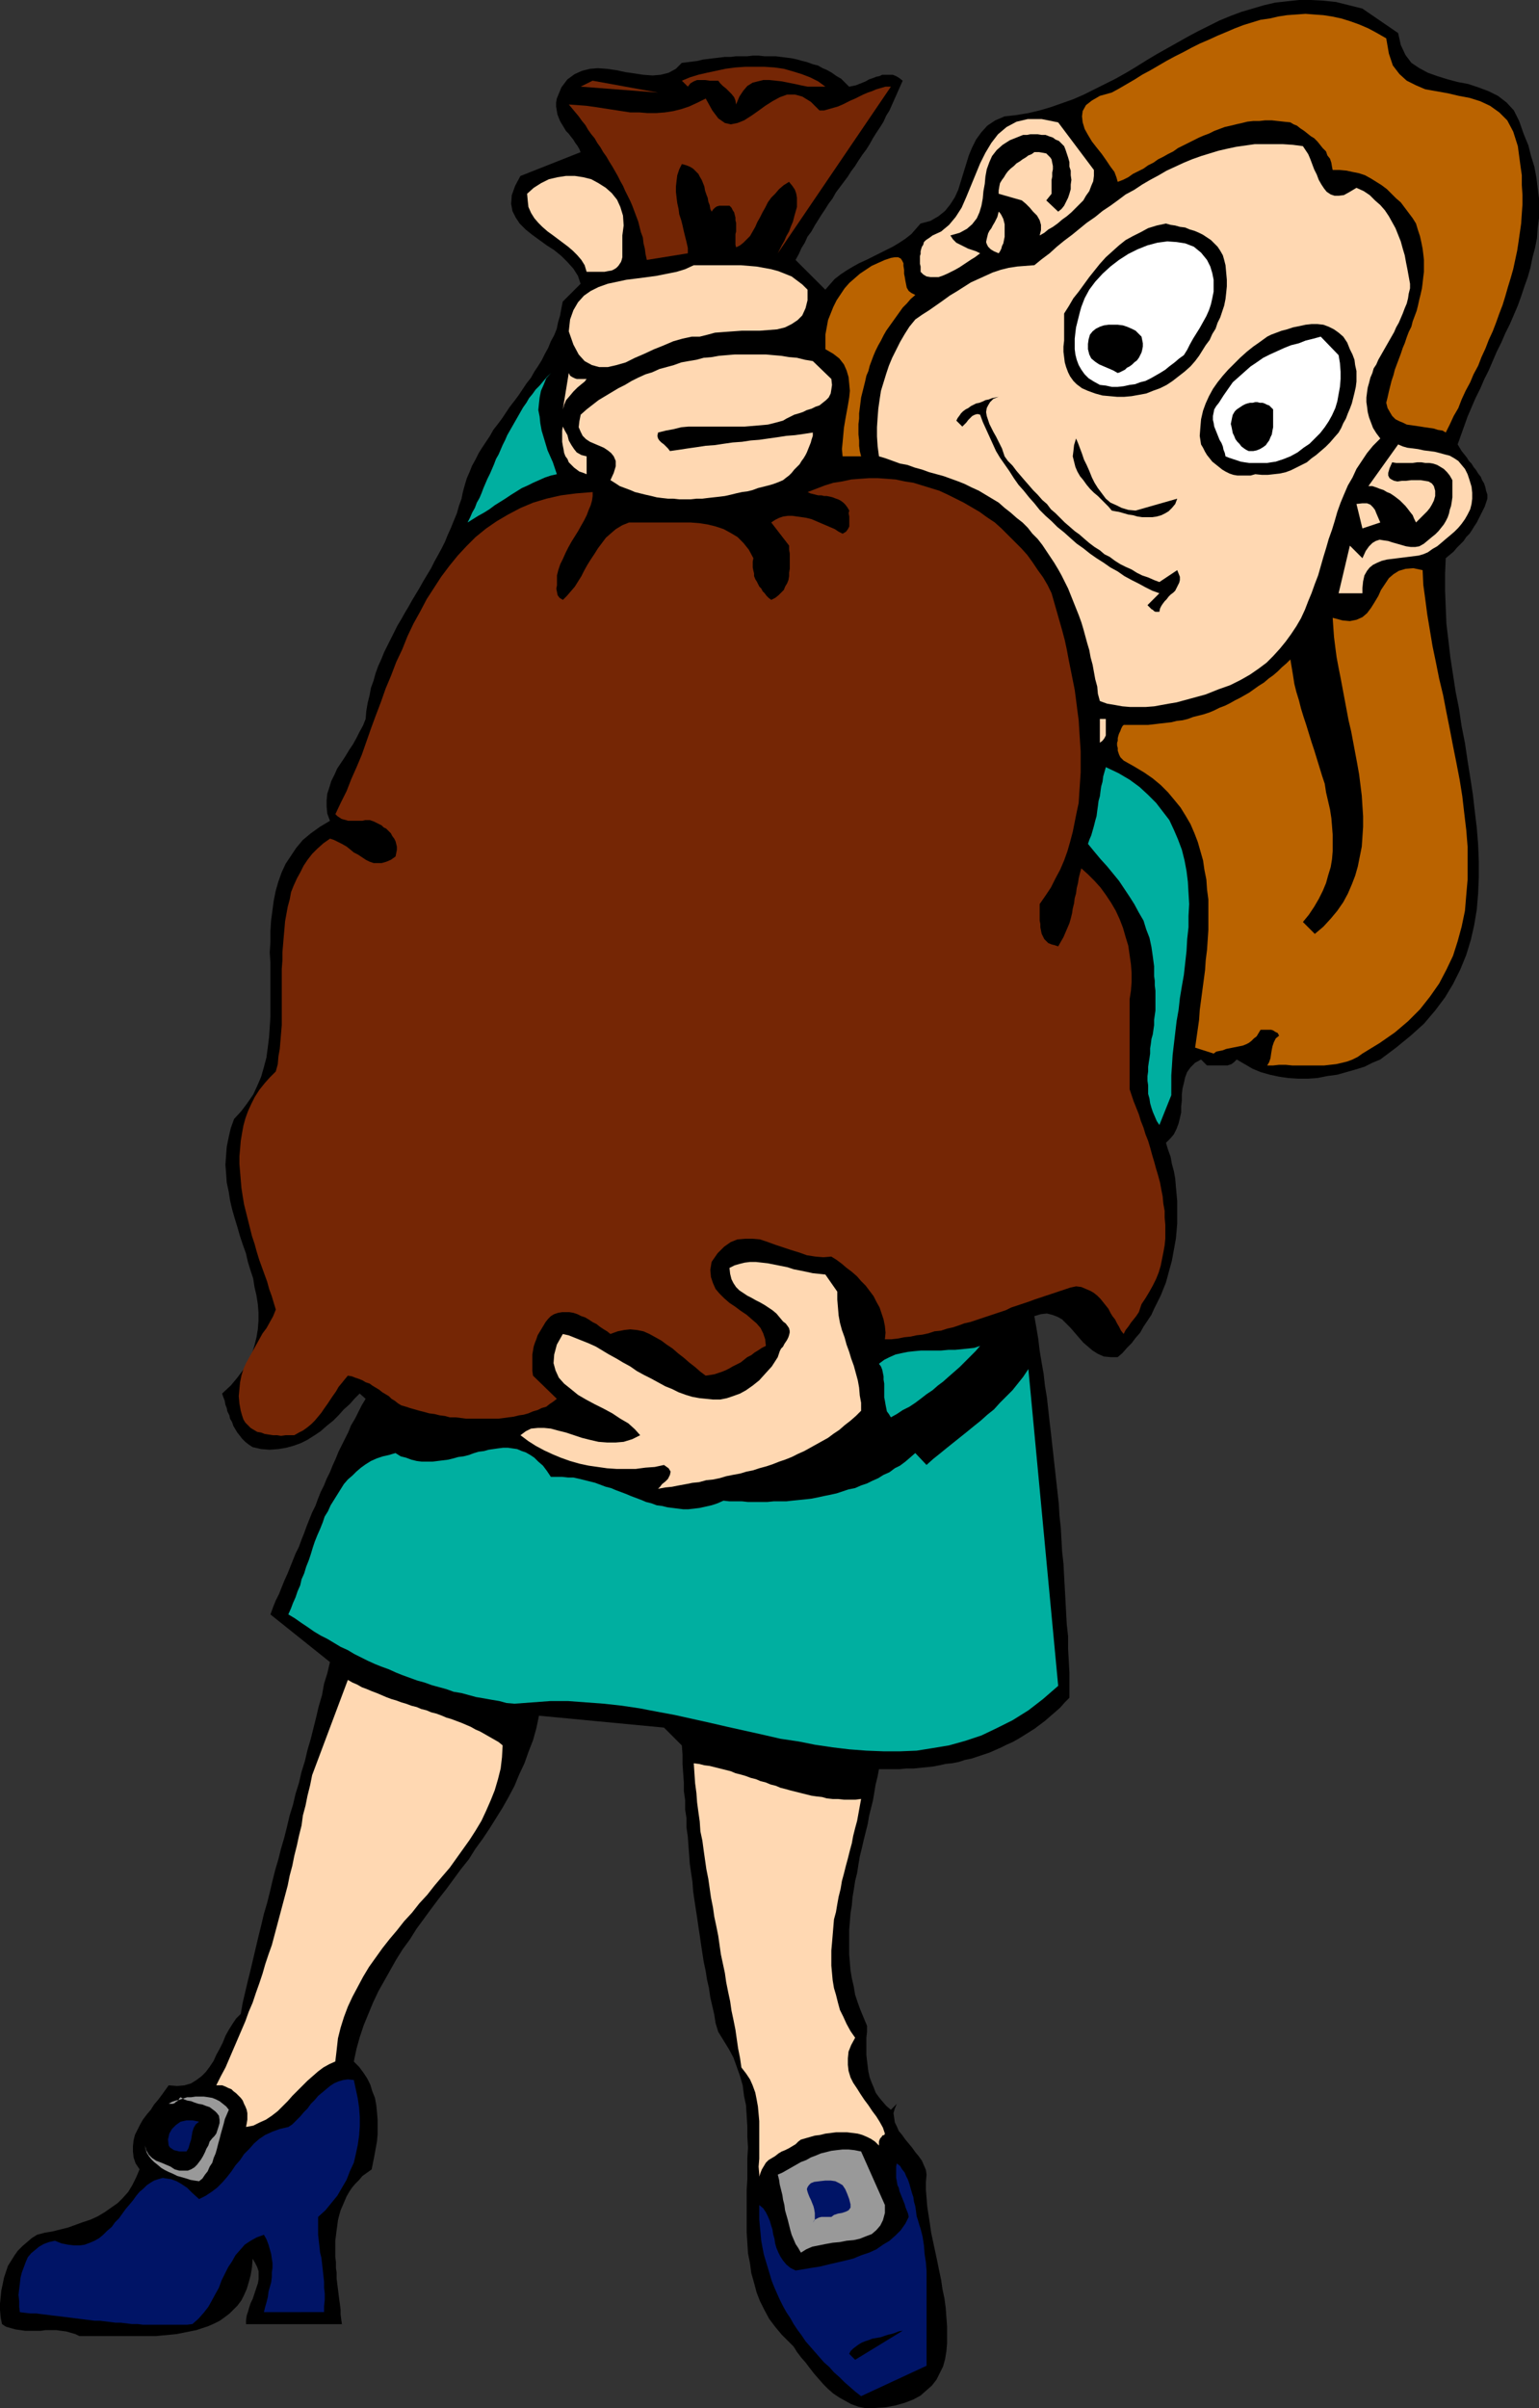 <?xml version="1.0" encoding="UTF-8" standalone="no"?>
<svg
   version="1.0"
   width="99.504mm"
   height="155.668mm"
   id="svg42"
   sodipodi:docname="Woman with Sack.wmf"
   xmlns:inkscape="http://www.inkscape.org/namespaces/inkscape"
   xmlns:sodipodi="http://sodipodi.sourceforge.net/DTD/sodipodi-0.dtd"
   xmlns="http://www.w3.org/2000/svg"
   xmlns:svg="http://www.w3.org/2000/svg">
  <rect width="100%" height="100%" fill="#333333" stroke="none"/>
  <sodipodi:namedview
     id="namedview42"
     pagecolor="#ffffff"
     bordercolor="#000000"
     borderopacity="0.25"
     inkscape:showpageshadow="2"
     inkscape:pageopacity="0.0"
     inkscape:pagecheckerboard="0"
     inkscape:deskcolor="#d1d1d1"
     inkscape:document-units="mm" />
  <defs
     id="defs1">
    <pattern
       id="WMFhbasepattern"
       patternUnits="userSpaceOnUse"
       width="6"
       height="6"
       x="0"
       y="0" />
  </defs>
  <path
     style="fill:#000000;fill-opacity:1;fill-rule:evenodd;stroke:none"
     d="m 341.655,8.08 0.646,2.909 1.131,2.424 1.455,1.939 1.939,1.293 2.101,1.131 2.263,0.808 2.586,0.808 2.424,0.646 2.586,0.485 2.424,0.808 2.586,0.97 2.263,1.131 2.101,1.616 1.778,1.939 1.293,2.585 1.131,3.232 1.131,2.747 0.646,2.585 0.808,2.585 0.485,2.585 0.323,2.585 0.323,2.585 v 2.424 2.424 l -0.323,2.424 -0.162,2.424 -0.485,2.424 -0.646,2.424 -0.485,2.424 -0.646,2.262 -0.808,2.262 -0.808,2.424 -0.808,2.262 -0.97,2.262 -0.97,2.262 -1.131,2.262 -0.97,2.262 -1.131,2.262 -0.97,2.262 -0.97,2.262 -1.131,2.262 -0.97,2.262 -1.131,2.262 -0.97,2.262 -0.97,2.262 -0.808,2.262 -0.808,2.262 -0.808,2.262 0.485,0.808 0.485,0.808 0.646,0.808 0.646,0.808 0.485,0.808 0.646,0.646 0.485,0.808 0.646,0.808 0.485,0.808 0.646,0.808 0.323,0.808 0.485,0.808 0.323,0.97 0.162,0.808 0.323,0.97 v 0.97 l -0.323,0.97 -0.323,0.97 -0.485,0.97 -0.485,0.97 -0.485,0.97 -0.485,0.97 -0.646,0.97 -0.485,0.808 -0.646,0.97 -0.808,0.808 -0.646,0.97 -0.808,0.808 -0.808,0.808 -0.808,0.97 -0.97,0.808 -0.97,0.808 -0.162,3.878 v 4.04 l 0.162,4.04 0.162,4.04 0.485,4.04 0.485,4.201 0.646,4.201 0.646,4.201 0.808,4.04 0.646,4.363 0.808,4.04 0.646,4.363 0.646,4.04 0.646,4.201 0.485,4.201 0.485,4.04 0.323,4.04 0.162,4.04 v 4.04 l -0.162,3.878 -0.323,3.878 -0.646,3.878 -0.808,3.555 -1.131,3.717 -1.455,3.555 -1.778,3.555 -1.939,3.232 -2.424,3.232 -2.747,3.232 -3.232,2.909 -3.556,2.909 -3.879,2.909 -1.939,0.808 -1.939,0.97 -2.101,0.646 -2.263,0.646 -2.263,0.646 -2.424,0.323 -2.424,0.485 -2.263,0.162 h -2.424 l -2.424,-0.162 -2.263,-0.323 -2.263,-0.485 -2.263,-0.646 -1.939,-0.808 -1.939,-1.131 -1.939,-1.131 -0.646,0.646 -0.646,0.485 -0.97,0.323 h -0.97 -0.97 -0.97 -0.97 -1.131 l -1.455,-1.454 -1.455,0.808 -1.131,1.131 -0.808,1.131 -0.485,1.293 -0.323,1.454 -0.323,1.293 -0.162,1.454 v 1.454 l -0.162,1.454 v 1.454 l -0.323,1.454 -0.323,1.293 -0.485,1.293 -0.646,1.293 -0.808,0.97 -1.131,1.131 0.485,1.616 0.646,1.778 0.323,1.778 0.485,1.778 0.323,1.778 0.162,1.939 0.162,1.778 0.162,1.778 v 1.939 1.778 1.778 l -0.162,1.939 -0.162,1.778 -0.323,1.778 -0.323,1.778 -0.323,1.778 -0.485,1.778 -0.485,1.778 -0.485,1.778 -0.646,1.616 -0.646,1.616 -0.808,1.616 -0.808,1.616 -0.646,1.454 -0.97,1.454 -0.97,1.454 -0.808,1.454 -1.131,1.293 -0.97,1.293 -1.131,1.131 -1.131,1.293 -1.131,0.97 h -1.778 l -1.616,-0.162 -1.455,-0.646 -1.293,-0.808 -1.131,-0.97 -1.131,-0.97 -1.131,-1.293 -0.97,-1.131 -0.97,-1.131 -1.131,-1.131 -0.97,-0.97 -1.131,-0.646 -1.293,-0.485 -1.293,-0.323 -1.455,0.162 -1.616,0.485 0.485,2.747 0.485,2.909 0.323,2.747 0.485,2.909 0.485,2.747 0.323,2.909 0.485,2.909 0.323,2.909 0.323,2.909 0.323,2.747 0.323,2.909 0.323,2.909 0.323,2.909 0.323,2.909 0.323,2.909 0.323,2.909 0.162,2.909 0.323,2.909 0.162,2.909 0.162,2.909 0.323,2.909 0.162,3.07 0.162,2.909 0.162,2.909 0.162,3.07 0.162,2.909 0.323,2.909 v 3.07 l 0.162,2.909 0.162,2.909 v 3.07 3.07 l -1.131,1.131 -1.131,1.293 -1.293,1.131 -1.131,0.97 -1.293,1.131 -1.293,0.97 -1.293,0.97 -1.293,0.808 -1.293,0.808 -1.293,0.808 -1.455,0.808 -1.455,0.646 -1.293,0.646 -1.455,0.646 -1.455,0.646 -1.455,0.485 -1.455,0.485 -1.455,0.485 -1.616,0.323 -1.455,0.485 -1.616,0.323 -1.616,0.162 -1.455,0.323 -1.616,0.323 -1.616,0.162 -1.616,0.162 -1.616,0.162 h -1.778 l -1.616,0.162 h -1.616 -1.778 -1.616 l -0.323,1.778 -0.485,1.939 -0.323,1.939 -0.323,1.939 -0.485,1.939 -0.485,1.939 -0.323,1.939 -0.485,1.939 -0.485,1.939 -0.485,2.101 -0.485,1.939 -0.323,1.939 -0.323,2.101 -0.485,1.939 -0.323,2.101 -0.323,1.939 -0.162,1.939 -0.323,1.939 -0.162,2.101 -0.162,1.939 v 2.101 1.939 1.939 l 0.162,1.939 0.162,1.939 0.323,1.939 0.485,2.101 0.323,1.939 0.646,1.939 0.646,1.778 0.808,1.939 0.808,1.939 v 1.454 l -0.162,1.454 v 1.454 1.293 1.454 l 0.162,1.454 0.162,1.293 0.162,1.293 0.323,1.454 0.485,1.293 0.485,1.131 0.485,1.293 0.808,1.131 0.808,0.97 0.97,1.131 1.131,0.97 1.455,-1.454 -0.485,1.131 -0.323,1.131 0.162,1.131 0.162,1.131 0.485,0.97 0.485,1.131 0.808,0.97 0.808,1.131 0.808,0.97 0.808,0.97 0.808,1.131 0.808,0.97 0.808,1.131 0.485,1.131 0.485,1.131 0.162,1.131 -0.162,1.778 v 1.939 l 0.162,1.939 0.162,2.101 0.323,2.101 0.323,2.101 0.323,2.262 0.485,2.262 0.485,2.262 0.485,2.262 0.485,2.424 0.485,2.262 0.323,2.262 0.485,2.262 0.323,2.424 0.162,2.262 0.162,2.101 v 2.101 2.101 l -0.162,1.939 -0.323,1.939 -0.485,1.778 -0.808,1.616 -0.808,1.616 -1.131,1.454 -1.293,1.131 -1.455,1.293 -1.778,0.97 -2.101,0.808 -2.263,0.646 -2.586,0.485 -2.909,0.162 h -1.939 l -1.616,-0.323 -1.778,-0.646 -1.455,-0.808 -1.455,-0.808 -1.455,-0.97 -1.293,-1.131 -1.131,-1.131 -1.131,-1.293 -1.131,-1.293 -1.131,-1.454 -0.97,-1.293 -1.131,-1.293 -0.97,-1.293 -0.808,-1.293 -1.131,-1.131 -1.778,-1.778 -1.616,-1.939 -1.455,-1.939 -1.131,-2.101 -1.131,-2.262 -0.808,-2.101 -0.646,-2.424 -0.646,-2.262 -0.323,-2.424 -0.485,-2.424 -0.162,-2.585 -0.162,-2.585 v -2.424 -2.585 -2.747 -2.585 l 0.162,-2.585 v -2.585 -2.585 l 0.162,-2.585 -0.162,-2.585 v -2.585 l -0.162,-2.585 -0.162,-2.585 -0.485,-2.262 -0.323,-2.585 -0.646,-2.262 -0.808,-2.262 -0.808,-2.262 -1.131,-2.101 -1.293,-2.101 -1.293,-2.101 -0.646,-2.101 -0.323,-2.101 -0.485,-2.101 -0.485,-2.101 -0.323,-2.262 -0.485,-2.101 -0.323,-2.101 -0.485,-2.262 -0.323,-2.101 -0.323,-2.101 -0.323,-2.262 -0.323,-2.101 -0.323,-2.262 -0.323,-2.101 -0.323,-2.101 -0.323,-2.262 -0.162,-2.262 -0.323,-2.101 -0.323,-2.262 -0.162,-2.262 -0.162,-2.101 -0.162,-2.262 -0.323,-2.262 v -2.262 l -0.323,-2.101 v -2.262 l -0.323,-2.262 v -2.101 l -0.162,-2.262 -0.162,-2.262 v -2.262 l -0.162,-2.262 -4.364,-4.363 -30.545,-2.909 -0.646,3.07 -0.808,2.909 -1.131,2.909 -0.97,2.747 -1.293,2.747 -1.131,2.747 -1.455,2.747 -1.455,2.585 -1.616,2.585 -1.616,2.585 -1.616,2.424 -1.778,2.424 -1.616,2.585 -1.939,2.424 -1.778,2.424 -1.778,2.424 -1.778,2.262 -1.939,2.585 -1.778,2.424 -1.778,2.424 -1.616,2.585 -1.778,2.424 -1.616,2.585 -1.455,2.585 -1.455,2.585 -1.455,2.585 -1.293,2.747 -1.131,2.747 -1.131,2.747 -0.97,2.909 -0.808,2.909 -0.646,3.07 1.293,1.293 0.97,1.293 0.97,1.454 0.808,1.616 0.485,1.616 0.646,1.616 0.323,1.778 0.162,1.616 0.162,1.939 v 1.616 1.939 l -0.162,1.778 -0.323,1.778 -0.323,1.778 -0.323,1.616 -0.323,1.616 -1.131,0.808 -1.131,0.808 -0.808,0.97 -0.97,0.97 -0.808,0.97 -0.646,0.97 -0.646,1.131 -0.485,1.131 -0.485,1.131 -0.485,1.131 -0.323,1.131 -0.323,1.293 -0.162,1.293 -0.162,1.131 -0.162,1.293 -0.162,1.293 v 1.293 1.293 1.293 l 0.162,1.293 v 1.454 l 0.162,1.131 v 1.454 l 0.162,1.293 0.162,1.293 0.162,1.293 0.162,1.293 0.162,1.131 0.162,1.293 v 1.131 l 0.162,1.293 0.162,1.131 H 60.121 v -0.97 l 0.162,-1.131 0.323,-0.97 0.323,-1.131 0.323,-0.97 0.485,-0.97 0.323,-0.97 0.323,-0.97 0.323,-0.97 0.323,-0.97 0.162,-0.97 v -0.97 -0.97 l -0.323,-0.97 -0.485,-0.97 -0.646,-1.131 -0.162,2.101 -0.323,1.939 -0.485,1.778 -0.485,1.616 -0.646,1.454 -0.646,1.293 -0.97,1.293 -0.97,0.97 -0.97,0.97 -1.293,0.97 -1.131,0.808 -1.293,0.646 -1.455,0.646 -1.455,0.485 -1.455,0.485 -1.616,0.323 -1.616,0.323 -1.616,0.323 -1.616,0.162 -1.778,0.162 -1.616,0.162 h -1.778 -1.778 -1.778 -1.778 -1.778 -1.616 -1.778 -1.616 -1.616 -1.616 -1.616 l -0.97,-0.485 -1.131,-0.323 -1.131,-0.323 -1.293,-0.162 -1.131,-0.162 h -1.293 -1.293 l -1.131,0.162 H 8.566 7.434 6.141 L 4.848,569.286 3.717,569.124 2.586,568.801 1.455,568.478 0.485,567.831 0.162,566.215 0,564.438 v -1.616 l 0.162,-1.616 0.162,-1.616 0.323,-1.454 0.323,-1.616 0.485,-1.454 0.485,-1.454 0.808,-1.293 0.808,-1.293 0.808,-1.131 1.131,-1.131 1.131,-0.97 1.131,-0.97 1.293,-0.808 1.778,-0.485 1.939,-0.323 1.939,-0.485 1.939,-0.485 1.778,-0.646 1.778,-0.646 1.939,-0.646 1.778,-0.808 1.616,-0.97 1.616,-1.131 1.616,-1.131 1.293,-1.293 1.293,-1.454 0.97,-1.616 0.97,-1.939 0.808,-1.939 -0.97,-1.454 -0.485,-1.454 -0.162,-1.454 v -1.293 l 0.162,-1.454 0.323,-1.293 0.646,-1.293 0.646,-1.293 0.646,-1.131 0.97,-1.293 0.97,-1.131 0.808,-1.293 0.97,-1.131 0.97,-1.293 0.808,-1.131 0.808,-1.131 2.101,0.162 1.778,-0.162 1.616,-0.485 1.293,-0.808 1.293,-0.97 0.97,-0.97 0.97,-1.293 0.97,-1.454 0.646,-1.454 0.808,-1.454 0.808,-1.616 0.646,-1.616 0.808,-1.454 0.808,-1.293 0.97,-1.454 1.131,-1.131 0.485,-2.747 0.646,-2.747 0.646,-2.747 0.646,-2.585 0.646,-2.747 0.646,-2.747 0.646,-2.747 0.646,-2.585 0.646,-2.747 0.808,-2.747 0.646,-2.585 0.646,-2.747 0.646,-2.585 0.808,-2.747 0.646,-2.585 0.808,-2.747 0.646,-2.585 0.646,-2.747 0.808,-2.585 0.646,-2.747 0.808,-2.585 0.646,-2.747 0.808,-2.585 0.646,-2.747 0.808,-2.747 0.646,-2.585 0.646,-2.585 0.646,-2.747 0.808,-2.747 0.485,-2.747 0.808,-2.585 0.646,-2.747 -14.545,-11.635 0.646,-1.778 0.646,-1.616 0.808,-1.616 0.646,-1.616 0.646,-1.616 0.808,-1.778 0.646,-1.616 0.646,-1.616 0.646,-1.616 0.808,-1.616 0.646,-1.778 0.646,-1.616 0.646,-1.778 0.646,-1.616 0.646,-1.616 0.808,-1.616 0.646,-1.778 0.646,-1.616 0.808,-1.616 0.646,-1.616 0.808,-1.616 0.646,-1.616 0.808,-1.778 0.646,-1.616 0.808,-1.616 0.808,-1.616 0.808,-1.616 0.646,-1.616 0.97,-1.616 0.808,-1.616 0.808,-1.616 0.97,-1.616 -1.455,-1.293 -1.293,1.293 -1.131,1.293 -1.455,1.293 -1.293,1.454 -1.293,1.293 -1.616,1.293 -1.455,1.293 -1.455,0.97 -1.778,1.131 -1.616,0.808 -1.778,0.646 -1.778,0.485 -1.939,0.323 -2.101,0.162 -2.101,-0.162 -2.101,-0.485 -0.97,-0.646 -0.808,-0.646 -0.808,-0.808 -0.485,-0.646 -0.646,-0.808 -0.485,-0.808 -0.485,-0.808 -0.323,-0.97 -0.485,-0.808 -0.162,-0.808 -0.485,-0.97 -0.162,-0.808 -0.323,-0.808 -0.162,-0.97 -0.323,-0.808 -0.323,-0.97 2.101,-1.939 1.616,-1.939 1.455,-1.939 1.131,-1.939 0.97,-1.939 0.646,-2.101 0.485,-1.939 0.323,-1.939 0.162,-2.101 v -2.101 l -0.162,-1.939 -0.323,-2.101 -0.485,-2.101 -0.323,-2.101 -0.646,-1.939 -0.646,-2.101 -0.485,-2.101 -0.808,-2.262 -0.646,-1.939 -0.646,-2.262 -0.646,-2.101 -0.646,-2.262 -0.485,-2.101 -0.323,-2.101 -0.485,-2.262 -0.162,-2.262 -0.162,-2.101 0.162,-2.262 0.162,-2.101 0.485,-2.424 0.485,-2.101 0.808,-2.262 1.778,-1.939 1.455,-1.939 1.455,-2.101 0.97,-2.101 0.97,-2.262 0.646,-2.262 0.646,-2.424 0.323,-2.424 0.323,-2.585 0.162,-2.424 0.162,-2.585 v -2.585 -2.585 -2.747 -2.585 -2.585 l -0.162,-2.585 0.162,-2.585 v -2.585 l 0.162,-2.585 0.323,-2.424 0.323,-2.424 0.485,-2.424 0.646,-2.262 0.808,-2.262 0.97,-2.101 1.293,-1.939 1.293,-1.939 1.616,-1.939 1.939,-1.616 2.263,-1.616 2.424,-1.454 -0.646,-1.778 -0.162,-1.616 v -1.616 l 0.162,-1.616 0.485,-1.454 0.485,-1.616 0.808,-1.616 0.646,-1.454 0.97,-1.454 0.97,-1.454 0.97,-1.616 0.97,-1.454 0.808,-1.454 0.808,-1.616 0.808,-1.454 0.646,-1.616 0.162,-1.939 0.323,-1.939 0.485,-1.939 0.323,-1.778 0.646,-1.778 0.485,-1.778 0.646,-1.778 0.808,-1.778 0.646,-1.616 0.808,-1.616 0.808,-1.616 0.808,-1.616 0.808,-1.616 0.97,-1.616 0.808,-1.454 0.97,-1.616 0.808,-1.454 0.97,-1.616 0.97,-1.616 0.808,-1.454 0.97,-1.616 0.97,-1.616 0.808,-1.616 0.808,-1.454 0.97,-1.778 0.808,-1.616 0.646,-1.616 0.808,-1.778 0.646,-1.616 0.808,-1.939 0.485,-1.778 0.646,-1.778 0.323,-1.616 0.485,-1.778 0.485,-1.616 0.646,-1.454 0.646,-1.616 0.808,-1.454 0.808,-1.616 0.808,-1.293 0.97,-1.454 0.97,-1.454 0.808,-1.454 1.131,-1.454 0.97,-1.293 0.97,-1.454 0.97,-1.454 1.131,-1.454 0.97,-1.293 0.97,-1.454 0.97,-1.454 1.131,-1.454 0.808,-1.454 0.97,-1.454 0.808,-1.293 0.808,-1.616 0.808,-1.454 0.646,-1.616 0.808,-1.454 0.646,-1.616 0.323,-1.616 0.485,-1.616 0.323,-1.778 0.323,-1.616 4.364,-4.363 -0.646,-1.939 -1.131,-1.778 -1.455,-1.616 -1.455,-1.454 -1.778,-1.454 -1.778,-1.131 -1.778,-1.293 -1.778,-1.293 -1.616,-1.293 -1.455,-1.454 -0.97,-1.454 -0.808,-1.616 -0.323,-1.778 0.162,-2.101 0.808,-2.262 1.293,-2.424 14.707,-5.817 -0.323,-0.808 -0.485,-0.808 -0.485,-0.646 -0.485,-0.808 -0.646,-0.808 -0.485,-0.646 -0.646,-0.646 -0.485,-0.808 -0.485,-0.808 -0.485,-0.808 -0.323,-0.808 -0.323,-0.808 -0.162,-0.97 -0.162,-0.97 v -0.97 l 0.162,-0.97 1.131,-2.747 1.455,-1.939 1.778,-1.293 1.778,-0.808 1.939,-0.485 1.939,-0.162 2.263,0.162 2.263,0.323 2.263,0.485 2.263,0.323 2.101,0.323 2.263,0.162 1.939,-0.162 1.939,-0.485 1.778,-0.97 1.455,-1.454 1.293,-0.162 1.293,-0.162 1.293,-0.162 1.293,-0.323 1.293,-0.162 1.293,-0.162 1.455,-0.162 1.293,-0.162 h 1.455 l 1.293,-0.162 h 1.455 1.293 l 1.455,-0.162 h 1.293 l 1.455,0.162 h 1.455 1.293 l 1.293,0.162 1.293,0.162 1.293,0.162 1.455,0.323 1.131,0.323 1.293,0.323 1.293,0.485 1.293,0.323 1.131,0.646 1.131,0.485 1.131,0.646 1.131,0.808 1.131,0.646 0.97,0.97 0.97,0.97 0.808,-0.162 0.808,-0.162 0.808,-0.323 0.808,-0.323 0.808,-0.323 0.808,-0.485 0.97,-0.323 0.808,-0.323 0.808,-0.162 0.646,-0.323 h 0.97 0.808 0.808 l 0.808,0.323 0.808,0.485 0.808,0.646 -0.646,1.454 -0.646,1.454 -0.646,1.454 -0.646,1.454 -0.646,1.454 -0.808,1.293 -0.646,1.454 -0.808,1.293 -0.97,1.454 -0.808,1.293 -0.808,1.454 -0.808,1.293 -0.97,1.293 -0.97,1.454 -0.808,1.293 -0.97,1.293 -0.808,1.293 -0.97,1.293 -0.97,1.293 -0.97,1.293 -0.808,1.454 -0.97,1.293 -0.808,1.293 -0.97,1.454 -0.808,1.293 -0.808,1.293 -0.808,1.454 -0.97,1.293 -0.646,1.454 -0.808,1.293 -0.646,1.454 -0.808,1.454 7.273,7.272 1.131,-1.293 1.131,-1.293 1.455,-1.131 1.455,-0.97 1.616,-0.97 1.455,-0.808 1.778,-0.808 1.616,-0.808 1.616,-0.808 1.616,-0.808 1.616,-0.808 1.616,-0.97 1.455,-0.97 1.455,-1.131 1.131,-1.293 1.131,-1.293 2.424,-0.646 1.939,-1.131 1.616,-1.293 1.293,-1.616 1.131,-1.778 0.808,-1.778 0.646,-2.101 0.646,-2.101 0.646,-2.101 0.646,-2.101 0.808,-1.939 0.97,-1.939 1.293,-1.778 1.455,-1.616 1.939,-1.293 2.263,-0.97 2.909,-0.323 2.909,-0.485 2.747,-0.646 2.747,-0.808 2.747,-0.97 2.747,-0.97 2.586,-1.131 2.586,-1.293 2.586,-1.293 2.586,-1.293 2.586,-1.454 2.424,-1.454 2.586,-1.616 2.424,-1.454 2.586,-1.454 2.586,-1.454 2.586,-1.454 2.424,-1.293 2.586,-1.293 2.586,-1.293 2.747,-1.131 2.586,-0.97 2.747,-0.808 2.747,-0.808 2.747,-0.646 2.909,-0.323 L 317.413,0 h 2.909 l 3.071,0.162 3.071,0.323 3.232,0.808 3.232,0.808 z"
     id="path1" />
  <path
     style="fill:#ba6300;fill-opacity:1;fill-rule:evenodd;stroke:none"
     d="m 338.746,9.372 0.646,3.717 0.97,2.909 1.616,2.101 1.778,1.616 2.263,1.131 2.263,0.97 2.747,0.485 2.747,0.485 2.747,0.646 2.586,0.485 2.586,0.808 2.424,1.131 2.263,1.616 1.939,1.939 1.455,2.747 1.131,3.555 0.323,2.424 0.323,2.424 0.323,2.262 v 2.424 l 0.162,2.424 v 2.262 l -0.162,2.262 -0.162,2.424 -0.323,2.262 -0.323,2.262 -0.323,2.101 -0.485,2.262 -0.485,2.262 -0.646,2.262 -0.646,2.101 -0.646,2.262 -0.646,2.101 -0.808,2.101 -0.808,2.262 -0.808,2.101 -0.97,2.101 -0.808,2.101 -0.97,2.101 -0.808,2.101 -1.131,2.101 -0.808,1.939 -1.131,2.101 -0.97,2.101 -0.808,2.101 -1.131,1.939 -0.97,2.101 -0.97,1.939 -0.808,-0.485 -1.131,-0.162 -0.97,-0.323 -1.131,-0.162 -1.131,-0.162 -0.97,-0.162 -1.131,-0.162 -1.131,-0.162 -1.131,-0.162 -0.97,-0.485 -0.808,-0.323 -0.97,-0.485 -0.808,-0.808 -0.485,-0.808 -0.646,-1.131 -0.323,-1.293 0.323,-1.293 0.323,-1.454 0.323,-1.293 0.323,-1.293 0.485,-1.454 0.323,-1.293 0.485,-1.293 0.485,-1.293 0.485,-1.293 0.485,-1.454 0.485,-1.131 0.485,-1.454 0.485,-1.293 0.646,-1.293 0.323,-1.293 0.485,-1.293 0.485,-1.293 0.323,-1.293 0.323,-1.454 0.323,-1.293 0.323,-1.454 0.162,-1.293 0.162,-1.454 0.162,-1.293 v -1.454 -1.454 l -0.162,-1.454 -0.162,-1.293 -0.323,-1.616 -0.323,-1.454 -0.485,-1.454 -0.485,-1.616 -0.808,-1.293 -0.97,-1.293 -0.97,-1.293 -0.97,-1.293 -1.131,-0.97 -1.131,-1.131 -1.131,-1.131 -1.293,-0.97 -1.293,-0.808 -1.293,-0.808 -1.455,-0.808 -1.455,-0.485 -1.616,-0.323 -1.455,-0.323 -1.778,-0.162 h -1.616 l -0.162,-0.808 -0.162,-0.97 -0.323,-0.97 -0.646,-0.808 -0.323,-0.97 -0.808,-0.808 -0.646,-0.808 -0.646,-0.808 -0.808,-0.808 -0.808,-0.485 -0.808,-0.646 -0.808,-0.646 -0.97,-0.646 -0.808,-0.646 -0.808,-0.323 -0.808,-0.485 -1.616,-0.162 -1.455,-0.162 -1.455,-0.162 h -1.616 l -1.455,0.162 h -1.455 l -1.455,0.162 -1.293,0.323 -1.455,0.323 -1.293,0.323 -1.455,0.323 -1.293,0.485 -1.293,0.485 -1.293,0.646 -1.293,0.485 -1.131,0.485 -1.293,0.646 -1.293,0.646 -1.293,0.646 -1.293,0.646 -1.131,0.808 -1.293,0.646 -1.131,0.646 -1.293,0.646 -1.131,0.808 -1.293,0.646 -1.131,0.808 -1.293,0.646 -1.293,0.646 -1.131,0.808 -1.293,0.646 -1.293,0.485 -0.323,-1.131 -0.485,-1.293 -0.97,-1.293 -0.97,-1.454 -1.131,-1.616 -1.293,-1.616 -1.131,-1.454 -0.97,-1.616 -0.808,-1.454 -0.485,-1.616 -0.162,-1.454 0.162,-1.293 0.808,-1.454 1.455,-1.131 1.939,-1.131 2.909,-0.808 1.778,-0.97 1.939,-1.131 1.939,-1.131 1.778,-1.131 2.101,-1.131 1.939,-1.131 1.939,-1.131 2.101,-1.131 1.939,-0.97 2.101,-1.131 1.939,-0.97 2.263,-0.97 2.101,-0.97 1.939,-0.808 2.263,-0.97 2.101,-0.808 2.101,-0.646 2.101,-0.646 2.263,-0.323 2.101,-0.485 2.101,-0.323 2.263,-0.162 2.263,-0.162 2.101,0.162 2.263,0.162 2.101,0.323 2.263,0.485 2.101,0.646 2.263,0.808 2.263,0.97 2.101,1.131 z"
     id="path2" />
  <path
     style="fill:#752605;fill-opacity:1;fill-rule:evenodd;stroke:none"
     d="m 201.696,21.168 h -1.293 -1.616 -1.455 l -1.616,-0.323 -1.455,-0.323 -1.616,-0.323 -1.616,-0.323 -1.455,-0.162 -1.616,-0.162 h -1.455 l -1.293,0.323 -1.293,0.323 -1.293,0.808 -0.97,1.131 -0.97,1.454 -0.808,1.939 -0.162,-0.97 -0.323,-0.808 -0.646,-0.808 -0.646,-0.646 -0.646,-0.646 -0.808,-0.646 -0.646,-0.646 -0.485,-0.646 h -1.131 -0.97 l -1.131,-0.162 h -0.97 -0.97 l -0.808,0.323 -0.808,0.485 -0.646,0.808 -1.455,-1.454 1.939,-0.808 2.101,-0.646 2.101,-0.485 2.263,-0.485 2.263,-0.485 2.424,-0.323 2.424,-0.162 h 2.263 2.424 l 2.424,0.162 2.263,0.323 2.263,0.646 2.101,0.646 2.101,0.808 1.939,0.97 z"
     id="path3" />
  <path
     style="fill:#752605;fill-opacity:1;fill-rule:evenodd;stroke:none"
     d="m 141.898,21.168 2.909,-1.454 16,2.909 z"
     id="path4" />
  <path
     style="fill:#752605;fill-opacity:1;fill-rule:evenodd;stroke:none"
     d="m 190.06,61.889 0.485,-0.97 0.485,-0.97 0.646,-1.131 0.485,-1.131 0.646,-1.131 0.485,-1.293 0.485,-1.131 0.323,-1.293 0.323,-1.131 0.323,-1.131 v -1.131 -1.131 l -0.162,-0.97 -0.323,-0.97 -0.646,-0.97 -0.808,-0.97 -1.293,0.808 -1.131,0.97 -0.97,1.131 -0.97,0.97 -0.808,1.131 -0.646,1.293 -0.646,1.131 -0.646,1.293 -0.646,1.131 -0.485,1.131 -0.646,1.131 -0.646,1.131 -0.808,0.808 -0.808,0.808 -0.808,0.646 -0.97,0.485 -0.162,-0.646 V 59.142 58.496 57.85 57.203 l 0.162,-0.646 v -0.808 -0.646 -0.646 l -0.162,-0.646 v -0.646 l -0.162,-0.646 -0.162,-0.646 -0.323,-0.485 -0.323,-0.646 -0.485,-0.485 h -0.646 -0.485 -0.646 -0.646 l -0.646,0.162 -0.485,0.323 -0.485,0.485 -0.323,0.485 -0.323,-0.646 -0.162,-0.97 -0.323,-0.808 -0.162,-0.97 -0.323,-0.808 -0.323,-0.97 -0.162,-0.97 -0.323,-0.808 -0.323,-0.808 -0.485,-0.808 -0.323,-0.646 -0.646,-0.646 -0.646,-0.646 -0.808,-0.485 -0.808,-0.323 -1.131,-0.323 -0.646,1.293 -0.485,1.454 -0.162,1.293 -0.162,1.454 v 1.293 l 0.162,1.454 0.162,1.293 0.323,1.454 0.162,1.293 0.485,1.454 0.323,1.293 0.323,1.454 0.323,1.293 0.323,1.293 0.323,1.454 v 1.293 l -10.02,1.616 -0.323,-1.454 -0.162,-1.293 -0.323,-1.293 -0.162,-1.454 -0.485,-1.293 -0.323,-1.293 -0.323,-1.293 -0.485,-1.293 -0.485,-1.293 -0.485,-1.293 -0.485,-1.131 -0.646,-1.293 -0.646,-1.293 -0.485,-1.131 -0.646,-1.131 -0.646,-1.293 -0.646,-1.131 -0.646,-1.131 -0.808,-1.293 -0.646,-1.131 -0.808,-1.131 -0.646,-1.131 -0.808,-1.131 -0.646,-1.131 -0.808,-0.97 -0.808,-1.131 -0.646,-1.131 -0.808,-0.97 -0.808,-1.131 -0.808,-0.97 -0.808,-0.97 -0.808,-0.97 2.263,0.162 2.101,0.162 2.263,0.323 2.101,0.323 2.101,0.323 2.101,0.323 2.101,0.323 h 2.263 l 1.939,0.162 h 2.101 l 2.101,-0.162 2.101,-0.323 1.939,-0.485 1.939,-0.646 2.101,-0.97 1.939,-0.97 1.616,2.909 1.455,1.939 1.616,1.131 1.455,0.323 1.616,-0.323 1.616,-0.646 1.778,-1.131 1.616,-1.131 1.778,-1.293 1.778,-1.131 1.778,-0.97 1.778,-0.646 h 1.939 l 1.778,0.485 2.101,1.293 2.101,2.101 h 1.131 l 1.131,-0.323 1.131,-0.323 1.131,-0.323 1.131,-0.485 0.97,-0.485 0.97,-0.485 1.131,-0.485 0.97,-0.485 0.97,-0.485 1.131,-0.485 0.97,-0.323 1.131,-0.485 1.131,-0.323 1.131,-0.323 h 1.293 z"
     id="path5" />
  <path
     style="fill:#ffd8b2;fill-opacity:1;fill-rule:evenodd;stroke:none"
     d="m 267.312,41.529 v 1.454 l -0.162,1.293 -0.485,1.131 -0.485,1.293 -0.808,1.131 -0.646,1.131 -0.97,0.97 -0.97,0.97 -0.97,0.97 -1.131,0.97 -1.131,0.808 -1.131,0.97 -1.131,0.808 -1.131,0.646 -0.97,0.808 -1.131,0.646 0.323,-1.293 V 54.941 l -0.323,-1.131 -0.646,-1.131 -0.97,-0.97 -0.808,-0.97 -0.97,-0.97 -0.97,-0.808 -5.657,-1.616 v -0.808 l 0.162,-0.97 0.162,-0.808 0.485,-0.808 0.485,-0.646 0.485,-0.808 0.485,-0.646 0.646,-0.646 0.808,-0.646 0.646,-0.646 0.808,-0.485 0.646,-0.485 0.808,-0.485 0.646,-0.485 0.808,-0.323 0.646,-0.485 h 1.131 l 0.97,0.162 0.808,0.162 0.485,0.485 0.485,0.485 0.323,0.485 0.162,0.808 0.162,0.808 v 0.808 l -0.162,0.808 v 0.97 l -0.162,0.808 v 0.97 0.808 0.808 0.808 l -1.293,1.616 2.909,2.747 0.808,-0.646 0.646,-0.808 0.485,-0.97 0.485,-0.97 0.323,-0.97 0.323,-1.131 v -1.131 l 0.162,-1.131 -0.162,-1.131 v -1.131 l -0.323,-0.97 v -1.131 l -0.323,-1.131 -0.323,-0.97 -0.323,-0.97 -0.323,-0.808 -0.646,-0.646 -0.646,-0.646 -0.808,-0.323 -0.646,-0.485 -0.97,-0.323 -0.808,-0.323 h -0.97 l -0.97,-0.162 h -0.808 -0.97 l -0.808,0.162 h -0.97 l -0.808,0.323 -0.808,0.323 -0.808,0.323 -0.808,0.323 -1.778,1.131 -1.455,1.293 -1.131,1.454 -0.646,1.454 -0.646,1.778 -0.323,1.778 -0.162,1.778 -0.323,1.778 -0.162,1.778 -0.323,1.778 -0.485,1.616 -0.646,1.454 -1.131,1.454 -1.293,1.131 -1.778,0.97 -2.263,0.646 0.646,0.97 0.808,0.808 0.97,0.485 0.97,0.485 0.97,0.485 0.97,0.323 0.97,0.323 0.97,0.485 -0.646,0.485 -0.646,0.485 -0.808,0.485 -0.97,0.646 -0.97,0.646 -0.97,0.646 -1.131,0.646 -0.97,0.485 -0.97,0.485 -1.131,0.485 -0.97,0.323 h -0.97 -0.97 l -0.97,-0.162 -0.808,-0.485 -0.646,-0.646 v -0.646 -0.646 l -0.162,-0.646 v -0.646 -0.646 -0.646 l 0.162,-0.485 v -0.646 l 0.162,-0.646 0.162,-0.485 0.323,-0.485 0.162,-0.646 0.485,-0.485 0.485,-0.323 0.485,-0.323 0.646,-0.485 2.101,-0.97 1.939,-1.616 1.616,-1.939 1.455,-2.262 1.131,-2.585 1.131,-2.747 1.131,-2.747 1.131,-2.747 1.293,-2.585 1.455,-2.424 1.616,-2.101 2.101,-1.778 2.424,-1.293 2.747,-0.646 h 3.394 l 4.04,0.808 z"
     id="path6" />
  <path
     style="fill:#ffd8b2;fill-opacity:1;fill-rule:evenodd;stroke:none"
     d="m 331.473,45.892 1.778,0.808 1.455,0.97 1.293,1.293 1.293,1.131 1.131,1.293 0.97,1.454 0.808,1.454 0.808,1.454 0.646,1.616 0.646,1.616 0.485,1.778 0.485,1.616 0.323,1.778 0.323,1.616 0.323,1.778 0.323,1.778 v 1.131 l -0.323,1.293 -0.162,1.131 -0.323,1.293 -0.485,1.131 -0.485,1.293 -0.485,1.131 -0.485,1.131 -0.646,1.131 -0.485,1.131 -0.646,1.131 -0.646,1.131 -0.646,1.131 -0.646,1.131 -0.646,1.131 -0.646,1.131 -0.485,1.131 -0.646,0.97 -0.323,1.131 -0.485,1.131 -0.323,1.293 -0.323,1.131 -0.162,1.131 -0.162,1.293 V 98.247 l 0.162,1.131 0.162,1.293 0.323,1.293 0.485,1.293 0.485,1.293 0.808,1.293 0.97,1.293 -1.778,1.778 -1.455,1.778 -1.293,1.939 -1.293,1.939 -0.97,2.101 -1.131,1.939 -0.97,2.262 -0.808,1.939 -0.808,2.262 -0.646,2.262 -0.646,2.101 -0.808,2.262 -0.646,2.262 -0.646,2.101 -0.646,2.262 -0.646,2.262 -0.808,2.101 -0.808,2.262 -0.808,1.939 -0.808,2.101 -0.97,2.101 -1.131,1.939 -1.293,1.939 -1.293,1.778 -1.455,1.778 -1.616,1.778 -1.616,1.616 -1.939,1.454 -2.101,1.454 -2.263,1.293 -2.586,1.293 -2.747,0.97 -1.616,0.646 -1.616,0.646 -1.778,0.485 -1.778,0.485 -1.778,0.485 -1.778,0.485 -1.939,0.323 -1.778,0.323 -1.778,0.323 -2.101,0.162 h -1.778 -1.939 l -1.939,-0.162 -1.778,-0.323 -1.939,-0.323 -1.778,-0.646 -0.485,-1.778 -0.162,-1.778 -0.485,-1.778 -0.323,-1.778 -0.323,-1.778 -0.485,-1.778 -0.323,-1.778 -0.485,-1.616 -0.485,-1.778 -0.485,-1.778 -0.485,-1.616 -0.646,-1.778 -0.646,-1.616 -0.646,-1.616 -0.646,-1.616 -0.646,-1.616 -0.808,-1.616 -0.808,-1.616 -0.808,-1.454 -0.97,-1.616 -0.97,-1.454 -0.97,-1.454 -0.97,-1.454 -1.131,-1.454 -1.293,-1.293 -1.131,-1.454 -1.293,-1.293 -1.455,-1.131 -1.455,-1.293 -1.455,-1.131 -1.455,-1.293 -1.616,-0.97 -1.616,-0.97 -1.616,-0.97 -1.778,-0.808 -1.616,-0.808 -1.616,-0.646 -1.778,-0.646 -1.778,-0.646 -1.778,-0.485 -1.778,-0.485 -1.778,-0.646 -1.778,-0.485 -1.778,-0.646 -1.778,-0.323 -1.778,-0.646 -1.778,-0.646 -1.616,-0.485 -0.323,-2.424 -0.162,-2.424 v -2.262 l 0.162,-2.424 0.162,-2.101 0.323,-2.262 0.323,-2.101 0.646,-2.101 0.646,-2.101 0.646,-1.939 0.808,-1.939 0.97,-1.939 0.97,-1.939 1.131,-1.939 1.131,-1.778 1.455,-1.778 1.616,-1.131 1.778,-1.131 1.616,-1.131 1.616,-1.131 1.778,-1.293 1.616,-0.97 1.778,-1.131 1.778,-1.131 1.778,-0.808 1.778,-0.808 1.778,-0.808 1.939,-0.646 1.939,-0.485 2.101,-0.323 2.101,-0.162 2.101,-0.162 1.778,-1.454 1.939,-1.454 1.778,-1.616 1.778,-1.454 1.939,-1.454 1.778,-1.454 1.778,-1.454 2.101,-1.454 1.778,-1.454 1.939,-1.293 1.778,-1.293 1.939,-1.454 2.101,-1.131 1.939,-1.293 1.939,-1.131 2.101,-1.131 1.939,-1.131 2.101,-0.97 2.101,-0.97 1.939,-0.808 2.263,-0.808 2.101,-0.646 2.101,-0.646 2.101,-0.485 2.263,-0.485 2.263,-0.323 2.263,-0.323 h 2.263 2.424 2.263 l 2.424,0.162 2.424,0.323 0.646,0.97 0.646,0.97 0.485,1.131 0.485,1.293 0.485,1.293 0.646,1.293 0.485,1.293 0.646,1.131 0.646,0.97 0.646,0.808 0.97,0.646 0.97,0.323 h 0.97 l 1.293,-0.162 1.455,-0.808 z"
     id="path7" />
  <path
     style="fill:#ffd8b2;fill-opacity:1;fill-rule:evenodd;stroke:none"
     d="m 152.08,57.526 v 0.808 0.808 0.808 0.808 0.646 0.808 0.646 l -0.162,0.646 -0.162,0.485 -0.323,0.485 -0.323,0.485 -0.485,0.485 -0.485,0.323 -0.646,0.323 -0.97,0.162 -0.808,0.162 h -4.364 l -0.485,-1.616 -0.808,-1.293 -0.97,-1.131 -1.131,-1.131 -1.131,-0.97 -1.293,-0.97 -1.293,-0.97 -1.293,-0.97 -1.131,-0.808 -1.293,-1.131 -0.97,-0.97 -0.97,-1.131 -0.808,-1.293 -0.646,-1.454 -0.162,-1.454 -0.162,-1.778 1.616,-1.454 1.778,-1.131 1.939,-0.97 2.101,-0.485 2.101,-0.323 h 2.101 l 2.101,0.323 1.939,0.485 1.778,0.97 1.778,1.131 1.455,1.293 1.293,1.616 0.808,1.778 0.646,2.101 0.162,2.424 z"
     id="path8" />
  <path
     style="fill:#ffd8b2;fill-opacity:1;fill-rule:evenodd;stroke:none"
     d="m 244.039,61.889 -1.131,-0.485 -0.808,-0.485 -0.646,-0.646 -0.323,-0.646 -0.162,-0.485 0.162,-0.808 0.162,-0.646 0.162,-0.646 0.323,-0.646 0.485,-0.646 0.323,-0.646 0.485,-0.808 0.323,-0.646 0.323,-0.646 0.162,-0.646 0.162,-0.646 0.323,0.323 0.323,0.485 0.162,0.323 0.323,0.646 0.162,0.646 0.162,0.646 v 0.646 0.808 0.808 0.808 l -0.162,0.808 -0.162,0.808 -0.323,0.646 -0.162,0.646 -0.323,0.646 z"
     id="path9" />
  <path
     style="fill:#000000;fill-opacity:1;fill-rule:evenodd;stroke:none"
     d="m 299.473,64.798 0.162,1.778 0.162,1.778 v 1.616 l -0.162,1.616 -0.162,1.454 -0.323,1.616 -0.485,1.454 -0.485,1.454 -0.646,1.293 -0.485,1.454 -0.808,1.293 -0.646,1.454 -0.97,1.293 -0.808,1.293 -0.808,1.293 -0.97,1.293 -1.131,1.293 -1.455,1.293 -1.455,1.131 -1.455,1.131 -1.455,0.97 -1.616,0.808 -1.778,0.646 -1.616,0.646 -1.778,0.323 -1.778,0.323 -1.778,0.162 h -1.778 l -1.778,-0.162 -1.778,-0.162 -1.778,-0.485 -1.778,-0.646 -1.455,-0.646 -1.293,-0.97 -0.808,-0.808 -0.808,-1.131 -0.485,-0.97 -0.485,-1.293 -0.323,-1.131 -0.162,-1.293 -0.162,-1.293 v -1.293 l 0.162,-1.454 v -1.293 -1.454 -1.293 -1.293 -1.293 l 1.131,-1.778 1.131,-1.939 1.293,-1.616 1.293,-1.778 1.293,-1.778 1.293,-1.616 1.293,-1.616 1.455,-1.616 1.616,-1.454 1.616,-1.454 1.616,-1.293 1.778,-0.97 1.939,-0.97 1.778,-0.97 2.101,-0.646 2.263,-0.485 1.131,0.323 1.131,0.162 1.131,0.323 1.293,0.162 1.131,0.485 1.131,0.323 1.131,0.485 0.97,0.485 0.97,0.646 0.97,0.646 0.808,0.808 0.808,0.808 0.646,0.97 0.646,1.131 0.323,1.131 z"
     id="path10" />
  <path
     style="fill:#ffffff;fill-opacity:1;fill-rule:evenodd;stroke:none"
     d="m 294.948,63.505 0.808,1.616 0.485,1.616 0.323,1.616 v 1.454 1.454 l -0.323,1.616 -0.323,1.454 -0.485,1.454 -0.646,1.454 -0.808,1.454 -0.808,1.454 -0.808,1.293 -0.808,1.293 -0.808,1.454 -0.646,1.293 -0.808,1.293 -1.131,0.808 -1.131,0.97 -1.293,0.97 -0.97,0.808 -1.293,0.808 -1.131,0.646 -1.131,0.646 -1.293,0.646 -1.293,0.323 -1.293,0.485 -1.293,0.162 -1.455,0.323 -1.455,0.162 h -1.455 l -1.455,-0.323 -1.455,-0.162 -1.455,-0.808 -1.293,-0.808 -0.97,-0.97 -0.808,-1.131 -0.646,-1.131 -0.485,-1.293 -0.323,-1.293 -0.162,-1.293 v -1.293 -1.293 l 0.162,-1.454 0.162,-1.293 0.323,-1.293 0.323,-1.293 0.323,-1.293 0.323,-1.131 0.808,-2.101 1.131,-2.101 1.455,-1.939 1.778,-1.939 1.939,-1.778 2.101,-1.616 2.263,-1.454 2.263,-1.131 2.424,-0.97 2.424,-0.646 2.424,-0.323 2.263,0.162 2.101,0.323 2.101,0.808 1.778,1.454 z"
     id="path11" />
  <path
     style="fill:#ba6300;fill-opacity:1;fill-rule:evenodd;stroke:none"
     d="m 223.676,72.07 -1.131,0.97 -0.97,1.131 -0.97,0.97 -0.808,1.131 -0.808,1.131 -0.808,1.131 -0.808,1.131 -0.808,1.131 -0.646,1.131 -0.646,1.293 -0.646,1.131 -0.646,1.293 -0.485,1.131 -0.485,1.293 -0.485,1.293 -0.323,1.293 -0.485,1.131 -0.323,1.454 -0.323,1.293 -0.323,1.293 -0.323,1.293 -0.162,1.293 -0.162,1.293 -0.162,1.293 v 1.293 l -0.162,1.293 v 1.293 1.293 l 0.162,1.454 v 1.293 l 0.162,1.293 0.323,1.293 h -4.525 l -0.162,-1.778 0.162,-1.616 0.162,-1.778 0.162,-1.778 0.323,-1.939 0.323,-1.778 0.323,-1.778 0.323,-1.939 0.162,-1.616 -0.162,-1.778 -0.162,-1.616 -0.485,-1.616 -0.646,-1.454 -1.131,-1.454 -1.455,-1.131 -1.939,-1.131 v -1.778 -1.778 l 0.323,-1.778 0.323,-1.778 0.646,-1.616 0.646,-1.616 0.808,-1.616 0.97,-1.454 0.97,-1.454 1.131,-1.293 1.293,-1.131 1.293,-1.131 1.455,-0.97 1.455,-0.97 1.778,-0.808 1.455,-0.646 1.455,-0.485 0.97,-0.162 h 0.808 l 0.646,0.323 0.323,0.485 0.323,0.646 v 0.646 l 0.162,0.97 v 0.97 l 0.162,0.808 0.162,0.97 0.162,0.808 0.162,0.808 0.485,0.808 0.646,0.485 z"
     id="path12" />
  <path
     style="fill:#ffd8b2;fill-opacity:1;fill-rule:evenodd;stroke:none"
     d="m 197.333,70.777 v 2.585 l -0.485,1.939 -0.808,1.778 -1.131,1.131 -1.455,0.97 -1.616,0.808 -1.939,0.485 -2.101,0.162 -2.101,0.162 h -2.263 -2.101 l -2.263,0.162 -2.263,0.162 -2.101,0.162 -1.778,0.485 -1.939,0.485 h -1.939 l -2.263,0.485 -2.263,0.646 -2.263,0.97 -2.424,0.97 -2.424,1.131 -2.263,0.97 -2.263,1.131 -2.263,0.646 -2.101,0.485 h -2.101 l -1.778,-0.485 -1.778,-0.97 -1.455,-1.616 -1.293,-2.424 -1.131,-3.232 0.323,-2.909 0.808,-2.262 1.131,-1.939 1.455,-1.616 1.616,-1.131 1.939,-0.97 2.263,-0.808 2.263,-0.485 2.263,-0.485 2.586,-0.323 2.424,-0.323 2.424,-0.323 2.424,-0.485 2.424,-0.485 2.101,-0.646 2.101,-0.97 h 1.939 1.778 1.939 1.939 1.939 1.939 l 1.939,0.162 1.939,0.162 1.778,0.323 1.778,0.323 1.778,0.485 1.616,0.646 1.616,0.646 1.293,0.97 1.293,0.97 z"
     id="path13" />
  <path
     style="fill:#000000;fill-opacity:1;fill-rule:evenodd;stroke:none"
     d="m 278.948,82.25 0.162,0.808 0.162,0.808 v 0.808 l -0.162,0.808 -0.162,0.646 -0.323,0.646 -0.323,0.646 -0.485,0.646 -0.646,0.485 -0.485,0.485 -0.646,0.485 -0.646,0.323 -0.485,0.485 -0.646,0.323 -0.646,0.323 -0.485,0.162 -1.131,-0.646 -1.131,-0.485 -1.131,-0.485 -1.131,-0.485 -0.97,-0.646 -0.97,-0.808 -0.485,-0.97 -0.323,-1.293 v -1.293 l 0.162,-1.131 0.323,-1.131 0.646,-0.808 0.808,-0.646 0.97,-0.485 0.97,-0.323 1.131,-0.162 h 1.131 1.131 l 1.293,0.162 0.97,0.323 1.131,0.485 0.97,0.485 0.808,0.808 z"
     id="path14" />
  <path
     style="fill:#000000;fill-opacity:1;fill-rule:evenodd;stroke:none"
     d="m 329.857,85.32 0.646,1.293 0.485,1.293 0.162,1.293 0.323,1.454 v 1.293 1.293 l -0.162,1.293 -0.323,1.454 -0.323,1.293 -0.323,1.293 -0.485,1.293 -0.485,1.131 -0.485,1.293 -0.646,1.131 -0.485,1.131 -0.646,1.131 -1.131,1.293 -0.97,1.131 -1.131,1.131 -1.131,0.97 -1.131,0.97 -1.131,0.808 -1.131,0.97 -1.293,0.646 -1.293,0.646 -1.293,0.646 -1.293,0.485 -1.455,0.323 -1.455,0.162 -1.455,0.162 h -1.455 l -1.616,-0.162 -1.131,0.323 h -1.131 -1.131 -0.97 l -0.97,-0.162 -0.97,-0.323 -0.97,-0.485 -0.808,-0.485 -0.808,-0.646 -0.808,-0.646 -0.808,-0.646 -0.646,-0.808 -0.646,-0.808 -0.485,-0.808 -0.485,-0.97 -0.485,-0.808 -0.323,-2.101 0.162,-2.101 0.162,-1.939 0.485,-2.101 0.646,-1.778 0.808,-1.778 0.97,-1.778 1.131,-1.616 1.293,-1.616 1.293,-1.454 1.455,-1.454 1.455,-1.454 1.616,-1.454 1.616,-1.293 1.616,-1.131 1.778,-1.293 0.97,-0.485 1.293,-0.485 1.293,-0.485 1.293,-0.323 1.455,-0.485 1.616,-0.323 1.455,-0.323 1.455,-0.162 h 1.455 l 1.455,0.162 1.293,0.485 1.293,0.646 1.131,0.808 1.131,0.97 0.97,1.454 z"
     id="path15" />
  <path
     style="fill:#ffffff;fill-opacity:1;fill-rule:evenodd;stroke:none"
     d="m 327.11,86.774 0.323,1.939 0.162,2.101 v 1.778 l -0.162,1.939 -0.323,1.778 -0.323,1.778 -0.485,1.616 -0.808,1.778 -0.808,1.454 -0.97,1.454 -1.131,1.454 -1.293,1.293 -1.293,1.293 -1.455,0.97 -1.455,1.131 -1.778,0.97 -0.808,0.323 -0.808,0.323 -0.97,0.323 -0.97,0.323 -1.131,0.162 -0.97,0.162 h -1.131 -1.131 -0.97 -1.131 l -1.131,-0.162 -0.97,-0.162 -0.97,-0.323 -0.97,-0.323 -0.97,-0.323 -0.808,-0.323 -0.162,-0.808 -0.323,-0.808 -0.162,-0.808 -0.323,-0.808 -0.485,-0.808 -0.323,-0.808 -0.323,-0.808 -0.323,-0.808 -0.323,-0.808 -0.162,-0.97 -0.162,-0.646 v -0.97 l 0.162,-0.808 0.162,-0.808 0.485,-0.808 0.646,-0.808 1.131,-1.778 1.131,-1.616 1.131,-1.616 1.455,-1.293 1.455,-1.293 1.455,-1.293 1.455,-0.97 1.616,-1.131 1.616,-0.808 1.778,-0.808 1.778,-0.808 1.616,-0.646 1.939,-0.485 1.616,-0.646 1.939,-0.485 1.778,-0.485 z"
     id="path16" />
  <path
     style="fill:#ffd8b2;fill-opacity:1;fill-rule:evenodd;stroke:none"
     d="m 203.151,92.592 0.162,1.454 -0.162,1.131 -0.162,0.97 -0.485,0.97 -0.646,0.646 -0.808,0.646 -0.808,0.646 -0.97,0.323 -0.97,0.485 -1.131,0.323 -0.97,0.485 -0.97,0.323 -1.131,0.323 -0.97,0.485 -0.97,0.485 -0.808,0.485 -1.778,0.485 -1.939,0.485 -1.778,0.162 -1.939,0.162 -1.939,0.162 h -1.939 -1.939 -1.939 -1.939 -2.101 -1.778 -2.101 l -1.778,0.162 -1.939,0.485 -1.778,0.323 -1.939,0.485 -0.162,0.808 0.162,0.646 0.323,0.485 0.485,0.485 0.646,0.485 0.485,0.485 0.485,0.485 0.485,0.646 2.263,-0.323 2.101,-0.323 2.263,-0.323 2.101,-0.323 2.263,-0.162 2.101,-0.323 2.263,-0.323 2.263,-0.162 2.101,-0.323 2.101,-0.162 2.263,-0.323 2.263,-0.323 2.101,-0.323 2.101,-0.162 2.263,-0.323 2.101,-0.323 v 0.808 l -0.323,0.97 -0.162,0.646 -0.323,0.808 -0.323,0.808 -0.323,0.808 -0.323,0.646 -0.485,0.808 -0.485,0.646 -0.485,0.808 -0.646,0.646 -0.646,0.646 -0.646,0.808 -0.646,0.646 -0.646,0.485 -0.808,0.646 -1.131,0.485 -1.293,0.485 -1.131,0.323 -1.293,0.323 -1.293,0.323 -1.293,0.485 -1.293,0.323 -1.293,0.162 -1.455,0.323 -1.293,0.323 -1.455,0.323 -1.293,0.162 -1.455,0.162 -1.455,0.162 -1.293,0.162 h -1.455 l -1.455,0.162 h -1.293 -1.455 l -1.455,-0.162 h -1.293 l -1.455,-0.162 -1.293,-0.162 -1.293,-0.323 -1.455,-0.323 -1.293,-0.323 -1.293,-0.323 -1.131,-0.485 -1.293,-0.485 -1.293,-0.485 -0.97,-0.646 -1.293,-0.808 0.808,-1.778 0.485,-1.616 v -1.293 l -0.485,-1.131 -0.646,-0.808 -0.808,-0.646 -0.97,-0.646 -1.131,-0.485 -1.131,-0.485 -1.131,-0.485 -0.97,-0.646 -0.808,-0.808 -0.485,-0.97 -0.485,-1.131 0.162,-1.454 0.323,-1.616 1.455,-1.293 1.455,-1.131 1.455,-1.131 1.616,-0.97 1.616,-0.97 1.616,-0.97 1.616,-0.808 1.616,-0.97 1.616,-0.808 1.778,-0.808 1.616,-0.485 1.778,-0.808 1.778,-0.485 1.778,-0.485 1.778,-0.646 1.778,-0.323 1.939,-0.323 1.778,-0.485 1.939,-0.162 1.778,-0.323 1.939,-0.162 1.939,-0.162 h 1.778 1.939 1.939 1.939 l 1.778,0.162 1.939,0.162 1.939,0.323 1.939,0.162 1.939,0.485 1.939,0.323 z"
     id="path17" />
  <path
     style="fill:#00afa0;fill-opacity:1;fill-rule:evenodd;stroke:none"
     d="m 136.08,115.861 -1.455,0.323 -1.455,0.485 -1.455,0.646 -1.455,0.646 -1.293,0.646 -1.455,0.646 -1.293,0.808 -1.293,0.808 -1.455,0.97 -1.293,0.808 -1.293,0.808 -1.293,0.97 -1.293,0.808 -1.455,0.808 -1.293,0.808 -1.293,0.808 0.646,-1.293 0.485,-1.131 0.646,-1.131 0.485,-1.293 0.646,-1.131 0.485,-1.131 0.485,-1.293 0.485,-1.131 0.485,-1.131 0.646,-1.293 0.485,-1.131 0.485,-1.131 0.485,-1.293 0.646,-1.131 0.485,-1.131 0.485,-1.131 0.646,-1.293 0.485,-1.131 0.646,-1.131 0.646,-1.131 0.646,-1.131 0.646,-1.131 0.646,-1.131 0.646,-1.131 0.808,-1.131 0.646,-1.131 0.808,-0.97 0.808,-1.131 0.97,-0.97 0.808,-0.97 0.97,-1.131 0.97,-0.97 -1.131,1.293 -0.646,1.616 -0.646,1.454 -0.323,1.616 -0.162,1.454 -0.162,1.616 0.323,1.616 0.162,1.616 0.323,1.778 0.485,1.616 0.485,1.616 0.485,1.616 0.646,1.454 0.646,1.454 0.485,1.454 z"
     id="path18" />
  <path
     style="fill:#ffd8b2;fill-opacity:1;fill-rule:evenodd;stroke:none"
     d="m 143.353,92.592 -0.485,0.646 -0.808,0.646 -0.97,0.808 -0.97,0.97 -0.808,0.97 -0.97,1.131 -0.485,1.131 -0.323,1.131 1.455,-8.888 0.323,0.646 0.485,0.323 0.646,0.323 0.485,0.162 h 0.646 0.646 0.646 z"
     id="path19" />
  <path
     style="fill:#000000;fill-opacity:1;fill-rule:evenodd;stroke:none"
     d="m 244.039,96.955 -1.293,0.485 -0.808,0.808 -0.485,0.808 -0.323,0.646 -0.162,0.97 0.162,0.97 0.323,0.97 0.323,0.97 0.485,0.97 0.485,0.97 0.646,1.131 0.485,0.97 0.485,0.97 0.485,0.97 0.323,0.97 0.323,0.97 0.808,1.131 1.131,1.131 0.97,1.293 0.97,1.131 0.97,1.131 1.131,1.293 0.97,1.131 1.131,1.131 1.131,1.293 1.131,0.97 0.97,1.293 1.131,0.97 1.131,1.131 1.131,1.131 1.131,0.97 1.293,1.131 1.131,0.808 1.293,1.131 1.131,0.97 1.293,0.97 1.293,0.808 1.131,0.97 1.293,0.646 1.293,0.97 1.293,0.808 1.293,0.646 1.455,0.646 1.293,0.808 1.293,0.646 1.455,0.485 1.455,0.646 1.293,0.485 4.364,-2.909 0.323,0.808 0.323,0.808 v 0.808 l -0.162,0.646 -0.323,0.646 -0.323,0.646 -0.323,0.646 -0.485,0.485 -0.646,0.485 -0.485,0.485 -0.485,0.646 -0.485,0.485 -0.485,0.646 -0.323,0.485 -0.323,0.646 -0.162,0.808 h -0.485 -0.485 l -0.323,-0.162 -0.323,-0.323 -0.323,-0.162 -0.323,-0.323 -0.323,-0.323 -0.323,-0.323 2.909,-2.909 -1.778,-0.646 -1.616,-0.808 -1.778,-0.97 -1.616,-0.808 -1.778,-0.97 -1.616,-1.131 -1.778,-0.97 -1.616,-1.131 -1.778,-1.131 -1.616,-1.131 -1.616,-1.293 -1.616,-1.131 -1.455,-1.293 -1.616,-1.454 -1.616,-1.293 -1.455,-1.454 -1.455,-1.293 -1.455,-1.454 -1.293,-1.616 -1.293,-1.454 -1.293,-1.616 -1.293,-1.454 -1.131,-1.616 -1.131,-1.778 -1.131,-1.616 -1.131,-1.616 -0.97,-1.616 -0.808,-1.778 -0.808,-1.778 -0.808,-1.778 -0.808,-1.778 -0.646,-1.778 -0.646,-0.162 -0.646,0.162 -0.646,0.323 -0.485,0.485 -0.485,0.485 -0.485,0.646 -0.485,0.485 -0.485,0.485 -1.455,-1.454 0.323,-0.646 0.485,-0.646 0.323,-0.485 0.485,-0.485 0.646,-0.485 0.646,-0.323 0.646,-0.485 0.646,-0.323 0.646,-0.323 0.808,-0.162 0.808,-0.323 0.646,-0.323 0.808,-0.162 0.808,-0.323 0.808,-0.162 z"
     id="path20" />
  <path
     style="fill:#000000;fill-opacity:1;fill-rule:evenodd;stroke:none"
     d="m 311.11,100.025 v 0.808 0.97 0.808 0.97 0.808 l -0.162,0.808 -0.162,0.97 -0.323,0.646 -0.323,0.808 -0.485,0.646 -0.323,0.485 -0.646,0.485 -0.808,0.485 -0.808,0.323 -0.808,0.162 h -1.131 l -0.646,-0.323 -0.485,-0.323 -0.646,-0.485 -0.485,-0.646 -0.485,-0.485 -0.485,-0.646 -0.323,-0.808 -0.323,-0.646 -0.162,-0.808 -0.162,-0.808 -0.162,-0.646 0.162,-0.808 0.162,-0.808 0.162,-0.646 0.485,-0.808 0.485,-0.485 0.485,-0.323 0.485,-0.323 0.485,-0.323 0.646,-0.323 0.485,-0.162 0.646,-0.162 h 0.646 l 0.646,-0.162 h 0.485 l 0.646,0.162 h 0.646 l 0.485,0.162 0.646,0.323 0.485,0.162 0.485,0.485 z"
     id="path21" />
  <path
     style="fill:#ffd8b2;fill-opacity:1;fill-rule:evenodd;stroke:none"
     d="m 143.353,111.498 v 4.363 l -0.808,-0.323 -0.97,-0.323 -0.646,-0.485 -0.646,-0.485 -0.646,-0.646 -0.646,-0.646 -0.323,-0.808 -0.485,-0.646 -0.323,-0.808 -0.162,-0.97 -0.162,-0.808 -0.162,-0.97 v -0.97 -0.808 -0.97 l 0.162,-0.97 0.485,0.97 0.646,1.131 0.323,1.293 0.646,1.131 0.646,0.97 0.646,0.808 1.131,0.646 z"
     id="path22" />
  <path
     style="fill:#000000;fill-opacity:1;fill-rule:evenodd;stroke:none"
     d="m 277.494,124.748 10.182,-2.909 -0.485,1.293 -0.808,0.97 -0.808,0.808 -0.808,0.485 -0.97,0.485 -1.131,0.323 -1.131,0.162 h -1.293 -1.131 l -1.131,-0.162 -1.131,-0.323 -1.131,-0.162 -1.131,-0.323 -1.131,-0.323 -0.97,-0.162 -0.808,-0.162 -0.808,-0.97 -0.808,-0.808 -0.808,-0.808 -0.97,-0.97 -0.97,-0.808 -0.97,-0.97 -0.808,-0.97 -0.808,-1.131 -0.808,-0.97 -0.646,-1.131 -0.485,-1.131 -0.323,-1.293 -0.323,-1.293 0.162,-1.293 0.162,-1.454 0.485,-1.616 0.485,1.131 0.485,1.293 0.485,1.293 0.485,1.454 0.646,1.293 0.646,1.454 0.646,1.616 0.646,1.293 0.808,1.293 0.97,1.293 0.97,1.293 1.131,0.97 1.455,0.646 1.293,0.646 1.616,0.485 z"
     id="path23" />
  <path
     style="fill:#ffd8b2;fill-opacity:1;fill-rule:evenodd;stroke:none"
     d="m 359.11,117.315 0.485,1.616 0.162,1.454 v 1.454 l -0.162,1.293 -0.323,1.293 -0.646,1.293 -0.646,1.131 -0.808,1.131 -0.808,0.97 -0.97,0.97 -1.131,0.97 -0.97,0.808 -1.131,0.97 -0.97,0.808 -1.131,0.646 -1.131,0.808 -1.131,0.485 -1.131,0.323 -1.293,0.162 -1.293,0.162 -1.293,0.162 -1.293,0.162 -1.293,0.162 -1.293,0.162 -1.293,0.323 -1.131,0.485 -0.97,0.485 -0.808,0.646 -0.646,0.808 -0.646,1.131 -0.323,1.454 -0.162,1.616 v 1.293 h -5.818 l 2.747,-11.635 3.071,3.07 0.808,-1.778 0.808,-1.131 0.808,-0.808 0.808,-0.485 0.97,-0.323 0.97,0.162 1.131,0.162 0.97,0.323 1.131,0.323 1.131,0.323 1.131,0.323 1.131,0.162 h 1.131 l 0.97,-0.162 1.131,-0.646 0.97,-0.808 0.97,-0.808 0.808,-0.646 0.808,-0.808 0.646,-0.808 0.646,-0.808 0.485,-0.808 0.485,-0.97 0.323,-0.97 0.162,-0.808 0.323,-0.97 0.162,-0.97 0.162,-1.131 v -0.97 -0.97 -1.131 -1.131 l -0.646,-1.131 -0.646,-0.808 -0.808,-0.808 -0.808,-0.485 -0.808,-0.485 -0.97,-0.323 -0.97,-0.162 h -0.97 l -0.97,-0.162 h -0.97 l -1.131,0.162 h -0.97 -0.97 -0.97 -1.131 l -0.97,-0.162 -0.646,1.454 -0.323,1.131 v 0.646 l 0.323,0.646 0.485,0.323 0.646,0.323 0.808,0.162 1.131,-0.162 h 0.97 l 1.293,-0.162 h 1.131 1.131 l 0.97,0.162 0.97,0.162 0.808,0.485 0.485,0.646 0.323,1.131 v 1.293 l -0.323,1.131 -0.485,0.97 -0.485,0.808 -0.646,0.808 -0.646,0.646 -0.485,0.485 -1.616,1.616 -0.485,-0.97 -0.323,-0.808 -0.646,-0.808 -0.485,-0.646 -0.646,-0.808 -0.646,-0.646 -0.646,-0.646 -0.808,-0.646 -0.646,-0.485 -0.97,-0.646 -0.808,-0.323 -0.808,-0.485 -0.97,-0.323 -0.808,-0.323 -0.97,-0.323 h -0.97 l 7.273,-10.18 1.131,0.485 1.131,0.323 1.293,0.162 1.293,0.162 1.455,0.323 1.293,0.162 1.293,0.162 1.293,0.323 1.131,0.323 1.293,0.323 1.131,0.646 0.97,0.646 0.808,0.97 0.808,0.97 0.646,1.293 z"
     id="path24" />
  <path
     style="fill:#752605;fill-opacity:1;fill-rule:evenodd;stroke:none"
     d="m 256.969,144.947 0.646,2.262 0.646,2.262 0.646,2.262 0.646,2.262 0.646,2.424 0.485,2.262 0.485,2.585 0.485,2.424 0.485,2.424 0.485,2.424 0.323,2.424 0.323,2.585 0.323,2.424 0.162,2.585 0.162,2.585 0.162,2.424 v 2.585 2.585 l -0.162,2.424 -0.162,2.424 -0.162,2.585 -0.485,2.262 -0.485,2.424 -0.485,2.424 -0.646,2.424 -0.646,2.262 -0.808,2.262 -0.97,2.262 -1.131,2.101 -1.131,2.262 -1.293,1.939 -1.455,2.101 v 0.808 0.808 0.808 0.808 0.808 l 0.162,0.808 v 0.808 l 0.162,0.808 0.162,0.808 0.323,0.646 0.323,0.646 0.485,0.485 0.485,0.485 0.808,0.323 0.646,0.162 0.97,0.323 0.646,-1.131 0.646,-1.131 0.485,-1.131 0.485,-1.131 0.485,-1.131 0.323,-1.131 0.323,-1.293 0.162,-1.131 0.323,-1.293 0.162,-1.293 0.323,-1.131 0.162,-1.293 0.323,-1.293 0.162,-1.131 0.323,-1.293 0.323,-1.131 1.616,1.454 1.616,1.616 1.455,1.616 1.293,1.778 1.293,1.939 1.131,1.939 0.97,2.101 0.808,2.101 0.646,2.262 0.646,2.101 0.323,2.262 0.323,2.262 0.162,2.101 v 2.262 l -0.162,2.101 -0.323,2.101 v 1.131 1.131 1.131 1.454 1.293 1.293 1.454 1.454 1.454 1.454 1.454 1.454 1.454 1.616 1.293 1.454 l 0.485,1.454 0.485,1.454 0.646,1.616 0.646,1.616 0.485,1.616 0.646,1.616 0.485,1.616 0.646,1.616 0.485,1.616 0.485,1.778 0.485,1.616 0.485,1.778 0.485,1.616 0.485,1.778 0.323,1.778 0.323,1.616 0.162,1.778 0.323,1.778 v 1.616 l 0.162,1.778 v 1.616 1.778 l -0.162,1.616 -0.323,1.778 -0.323,1.616 -0.323,1.616 -0.485,1.616 -0.646,1.616 -0.808,1.616 -0.808,1.454 -0.97,1.616 -0.97,1.454 -0.323,0.97 -0.323,0.97 -0.646,0.97 -0.646,0.808 -0.646,0.808 -0.646,0.97 -0.646,0.808 -0.485,0.97 -0.646,-0.808 -0.485,-0.97 -0.485,-0.808 -0.485,-0.97 -0.646,-0.808 -0.485,-0.808 -0.485,-0.97 -0.646,-0.808 -0.646,-0.808 -0.646,-0.808 -0.808,-0.808 -0.808,-0.646 -0.808,-0.485 -1.131,-0.485 -1.131,-0.485 -1.293,-0.162 -1.455,0.323 -1.455,0.485 -1.455,0.485 -1.455,0.485 -1.455,0.485 -1.455,0.485 -1.455,0.485 -1.293,0.485 -1.455,0.485 -1.455,0.485 -1.455,0.485 -1.293,0.646 -1.455,0.485 -1.455,0.485 -1.455,0.485 -1.455,0.485 -1.455,0.485 -1.455,0.485 -1.455,0.323 -1.293,0.485 -1.455,0.485 -1.455,0.323 -1.455,0.485 -1.616,0.162 -1.455,0.485 -1.455,0.323 -1.455,0.162 -1.455,0.323 -1.616,0.162 -1.616,0.323 -1.455,0.162 h -1.616 l 0.162,-1.616 -0.162,-1.616 -0.323,-1.616 -0.485,-1.454 -0.485,-1.454 -0.808,-1.454 -0.646,-1.293 -0.97,-1.293 -0.97,-1.293 -1.131,-1.131 -0.97,-1.131 -1.293,-1.131 -1.293,-0.97 -1.131,-0.97 -1.293,-0.97 -1.293,-0.808 -1.939,0.162 -1.939,-0.162 -2.101,-0.323 -1.778,-0.646 -2.101,-0.646 -1.939,-0.646 -1.939,-0.646 -1.778,-0.646 -1.939,-0.646 -1.778,-0.162 h -1.778 l -1.939,0.162 -1.616,0.646 -1.616,1.131 -1.616,1.616 -1.455,2.101 -0.323,1.939 0.162,1.778 0.485,1.454 0.646,1.454 0.97,1.131 1.131,1.131 1.293,1.131 1.455,0.97 1.293,0.97 1.455,0.97 1.293,1.131 1.131,0.97 0.97,1.131 0.646,1.293 0.485,1.454 0.162,1.616 -0.97,0.485 -0.97,0.646 -0.808,0.485 -0.808,0.646 -0.97,0.485 -0.808,0.646 -0.808,0.646 -0.97,0.485 -0.97,0.485 -0.808,0.485 -0.97,0.485 -0.808,0.323 -0.97,0.323 -0.97,0.323 -0.97,0.162 -1.131,0.162 -1.293,-0.97 -1.293,-1.131 -1.455,-1.131 -1.293,-1.131 -1.455,-1.131 -1.293,-1.131 -1.455,-0.97 -1.293,-0.97 -1.455,-0.808 -1.455,-0.808 -1.455,-0.646 -1.616,-0.323 -1.616,-0.162 -1.455,0.162 -1.616,0.323 -1.778,0.646 -0.808,-0.646 -0.808,-0.485 -0.97,-0.646 -0.808,-0.646 -0.97,-0.485 -0.97,-0.646 -0.808,-0.485 -0.97,-0.323 -0.97,-0.485 -0.97,-0.323 -0.97,-0.162 h -0.97 -0.808 l -0.97,0.162 -0.97,0.323 -0.808,0.485 -0.646,0.646 -0.646,0.808 -0.485,0.808 -0.485,0.808 -0.485,0.808 -0.485,0.808 -0.323,0.97 -0.323,0.808 -0.323,0.97 -0.162,0.97 -0.162,0.97 v 0.97 0.97 0.97 1.131 l 0.162,1.131 5.818,5.656 -0.808,0.646 -0.97,0.646 -0.808,0.646 -1.131,0.323 -0.97,0.485 -1.131,0.323 -1.131,0.485 -1.131,0.323 -1.131,0.162 -1.293,0.323 -1.293,0.162 -1.131,0.162 -1.293,0.162 h -1.293 -1.293 -1.293 -1.455 -1.293 -1.293 l -1.293,-0.162 -1.293,-0.162 h -1.455 l -1.131,-0.323 -1.293,-0.162 -1.293,-0.323 -1.293,-0.162 -1.131,-0.323 -1.293,-0.323 -1.131,-0.323 -1.131,-0.323 -0.97,-0.323 -1.131,-0.323 -0.808,-0.485 -0.808,-0.646 -0.808,-0.485 -0.646,-0.646 -0.808,-0.485 -0.808,-0.485 -0.808,-0.646 -0.808,-0.485 -0.808,-0.485 -0.646,-0.485 -0.97,-0.323 -0.808,-0.485 -0.808,-0.323 -0.97,-0.323 -0.808,-0.323 -0.97,-0.162 -0.808,0.97 -0.646,0.808 -0.808,0.97 -0.646,1.131 -0.808,1.131 -0.646,0.97 -0.646,0.97 -0.808,1.131 -0.646,0.97 -0.808,0.97 -0.808,0.97 -0.808,0.808 -0.97,0.808 -1.131,0.808 -0.97,0.485 -1.131,0.646 h -1.131 -0.97 l -1.131,0.162 -0.97,-0.162 H 66.747 l -1.131,-0.162 -0.97,-0.162 -0.808,-0.323 -0.97,-0.162 -0.808,-0.485 -0.808,-0.485 -0.646,-0.646 -0.646,-0.646 -0.485,-0.808 -0.323,-0.97 -0.323,-1.131 -0.323,-1.778 -0.162,-1.778 0.162,-1.778 0.162,-1.616 0.323,-1.616 0.485,-1.616 0.646,-1.454 0.808,-1.454 0.808,-1.454 0.808,-1.454 0.808,-1.454 0.808,-1.454 0.97,-1.293 0.808,-1.454 0.808,-1.454 0.646,-1.616 -0.485,-1.616 -0.485,-1.616 -0.646,-1.778 -0.485,-1.778 -0.646,-1.778 -0.646,-1.778 -0.646,-1.778 -0.646,-2.101 -0.485,-1.778 -0.646,-1.939 -0.485,-1.939 -0.485,-1.939 -0.485,-1.939 -0.485,-1.939 -0.323,-1.939 -0.323,-2.101 -0.162,-1.939 -0.162,-1.939 -0.162,-1.939 v -1.939 l 0.162,-1.778 0.162,-1.939 0.323,-1.939 0.323,-1.778 0.485,-1.778 0.646,-1.778 0.808,-1.778 0.808,-1.616 1.131,-1.778 1.293,-1.616 1.293,-1.454 1.455,-1.454 0.485,-1.778 0.162,-1.939 0.323,-1.778 0.162,-1.939 0.162,-1.939 0.162,-1.939 v -1.939 -1.939 -1.939 -2.101 -1.939 -1.939 -1.939 l 0.162,-2.101 v -1.939 l 0.162,-1.939 0.162,-1.939 0.162,-1.778 0.162,-1.939 0.323,-1.778 0.323,-1.778 0.485,-1.778 0.323,-1.778 0.646,-1.616 0.808,-1.778 0.808,-1.454 0.808,-1.616 0.97,-1.454 1.131,-1.454 1.293,-1.293 1.455,-1.293 1.616,-1.131 0.97,0.323 0.97,0.485 0.97,0.485 1.131,0.646 0.808,0.646 0.97,0.808 0.97,0.485 0.97,0.646 0.97,0.646 0.97,0.485 0.97,0.323 h 0.97 0.97 l 1.131,-0.323 1.131,-0.485 1.131,-0.808 0.162,-0.808 0.162,-0.808 v -0.808 l -0.162,-0.646 -0.162,-0.646 -0.323,-0.646 -0.485,-0.646 -0.323,-0.646 -0.485,-0.485 -0.646,-0.646 -0.646,-0.323 -0.485,-0.485 -0.646,-0.323 -0.646,-0.323 -0.646,-0.323 -0.485,-0.162 -0.485,-0.162 h -0.646 -0.485 l -0.646,0.162 h -0.646 -0.485 -0.646 -0.646 -0.485 -0.646 l -0.485,-0.162 -0.646,-0.162 -0.485,-0.162 -0.485,-0.323 -0.485,-0.323 -0.485,-0.485 1.293,-2.747 1.455,-2.909 1.131,-2.909 1.293,-2.909 1.293,-3.07 1.131,-3.232 1.131,-3.232 1.131,-3.07 1.293,-3.393 1.131,-3.232 1.293,-3.07 1.293,-3.393 1.455,-3.07 1.293,-3.232 1.455,-3.07 1.616,-2.909 1.616,-3.07 1.778,-2.747 1.778,-2.747 1.939,-2.585 2.101,-2.585 2.101,-2.262 2.263,-2.262 2.586,-2.101 2.586,-1.778 2.747,-1.616 3.071,-1.616 3.071,-1.293 3.232,-0.97 3.556,-0.808 3.717,-0.485 4.04,-0.323 v 0.97 l -0.162,1.131 -0.323,1.131 -0.485,1.131 -0.485,1.293 -0.646,1.293 -0.646,1.131 -0.808,1.454 -0.808,1.293 -0.808,1.293 -0.808,1.454 -0.646,1.293 -0.646,1.454 -0.646,1.293 -0.485,1.454 -0.323,1.293 v 0.646 0.97 0.808 l -0.162,0.808 0.162,0.808 0.162,0.808 0.485,0.646 0.808,0.485 0.97,-0.97 0.97,-1.131 0.97,-1.131 0.808,-1.293 0.808,-1.293 0.646,-1.293 0.808,-1.454 0.808,-1.293 0.97,-1.454 0.808,-1.293 0.97,-1.293 0.97,-1.293 1.293,-1.131 1.131,-0.97 1.616,-0.97 1.616,-0.646 h 1.939 2.263 2.101 2.263 2.101 2.263 2.101 l 2.101,0.162 2.101,0.323 1.939,0.485 1.939,0.646 1.778,0.97 1.616,0.97 1.455,1.454 1.293,1.616 1.131,2.101 -0.162,0.808 v 0.808 0.646 l 0.162,0.808 0.162,0.646 v 0.646 l 0.323,0.808 0.323,0.485 0.323,0.646 0.323,0.646 0.485,0.485 0.323,0.646 0.485,0.485 0.485,0.646 0.485,0.485 0.646,0.485 0.97,-0.485 0.808,-0.646 0.646,-0.646 0.646,-0.646 0.323,-0.808 0.485,-0.808 0.323,-0.808 0.162,-0.97 v -0.808 l 0.162,-0.97 v -0.97 -0.97 -0.97 -0.808 l -0.162,-0.97 v -0.97 l -4.364,-5.656 0.97,-0.646 0.97,-0.485 0.97,-0.323 1.131,-0.162 h 1.131 l 1.131,0.162 1.131,0.162 1.131,0.162 1.293,0.323 1.131,0.485 1.131,0.485 1.131,0.485 1.131,0.485 1.131,0.485 0.97,0.646 0.97,0.485 0.808,-0.485 0.485,-0.646 0.323,-0.646 v -0.808 -0.808 -0.808 l -0.162,-0.808 0.162,-0.646 -0.485,-0.808 -0.485,-0.646 -0.485,-0.485 -0.646,-0.485 -0.646,-0.323 -0.485,-0.162 -0.808,-0.323 -0.646,-0.162 -0.808,-0.162 h -0.646 l -0.646,-0.162 h -0.808 l -0.646,-0.162 -0.646,-0.162 -0.646,-0.162 -0.646,-0.323 2.101,-0.808 2.101,-0.808 2.101,-0.646 2.101,-0.323 2.263,-0.485 2.101,-0.162 2.263,-0.162 h 2.101 l 2.263,0.162 2.101,0.162 2.263,0.485 2.101,0.323 2.101,0.646 2.101,0.646 2.101,0.646 2.101,0.97 1.939,0.97 1.939,0.97 1.939,1.131 1.939,1.131 1.778,1.293 1.939,1.293 1.616,1.454 1.616,1.616 1.616,1.616 1.616,1.616 1.455,1.616 1.293,1.778 1.293,1.939 1.293,1.778 1.131,1.939 z"
     id="path25" />
  <path
     style="fill:#ffd8b2;fill-opacity:1;fill-rule:evenodd;stroke:none"
     d="m 337.291,127.657 -4.364,1.454 -1.455,-5.979 1.455,-0.162 h 1.131 l 0.808,0.323 0.646,0.646 0.485,0.646 0.323,0.808 0.485,1.131 z"
     id="path26" />
  <path
     style="fill:#ba6300;fill-opacity:1;fill-rule:evenodd;stroke:none"
     d="m 332.928,257.415 -1.131,0.808 -1.293,0.646 -1.293,0.485 -1.293,0.323 -1.455,0.323 -1.455,0.162 -1.455,0.162 h -1.616 -1.455 -1.616 -1.455 -1.616 l -1.616,-0.162 h -1.616 l -1.455,0.162 h -1.455 l 0.485,-0.808 0.323,-0.97 0.162,-1.131 0.162,-0.97 0.162,-0.808 0.323,-0.97 0.485,-0.97 0.808,-0.646 -0.323,-0.646 -0.646,-0.323 -0.485,-0.323 -0.485,-0.162 h -0.646 -0.646 -0.646 -0.646 l -0.485,0.808 -0.485,0.808 -0.646,0.485 -0.646,0.646 -0.646,0.485 -0.646,0.323 -0.808,0.323 -0.808,0.162 -0.808,0.162 -0.808,0.162 -0.808,0.162 -0.808,0.162 -0.808,0.323 -0.808,0.162 -0.808,0.162 -0.646,0.485 -4.525,-1.454 0.323,-2.262 0.323,-2.262 0.323,-2.262 0.162,-2.424 0.323,-2.424 0.323,-2.424 0.323,-2.424 0.323,-2.424 0.162,-2.424 0.323,-2.585 0.162,-2.424 0.162,-2.424 v -2.585 -2.424 -2.424 l -0.323,-2.424 -0.162,-2.424 -0.485,-2.424 -0.323,-2.262 -0.646,-2.262 -0.646,-2.262 -0.808,-2.101 -0.97,-2.262 -1.131,-1.939 -1.293,-2.101 -1.455,-1.778 -1.616,-1.939 -1.778,-1.778 -1.939,-1.616 -2.101,-1.454 -2.424,-1.454 -2.586,-1.454 -0.323,-0.323 -0.485,-0.485 -0.323,-0.646 -0.162,-0.485 -0.162,-0.485 v -0.646 l -0.162,-0.646 v -0.646 l 0.162,-0.485 v -0.646 l 0.162,-0.646 0.162,-0.485 0.323,-0.646 0.162,-0.485 0.323,-0.646 0.323,-0.323 h 1.455 1.616 1.455 1.455 l 1.455,-0.162 1.293,-0.162 1.455,-0.162 1.455,-0.162 1.293,-0.323 1.455,-0.162 1.293,-0.323 1.293,-0.485 1.293,-0.323 1.293,-0.323 1.455,-0.485 1.131,-0.485 1.293,-0.646 1.293,-0.485 1.293,-0.646 1.131,-0.646 1.293,-0.646 1.131,-0.646 1.131,-0.646 1.131,-0.808 1.131,-0.808 1.293,-0.808 1.131,-0.97 1.131,-0.808 1.131,-0.97 0.97,-0.97 1.131,-0.97 0.97,-0.97 0.323,1.939 0.323,1.939 0.323,2.101 0.485,1.939 0.646,2.101 0.485,1.939 0.646,2.101 0.646,1.939 0.646,2.101 0.646,2.101 0.646,1.939 0.646,2.101 0.646,2.101 0.646,2.101 0.646,1.939 0.323,2.101 0.485,2.101 0.485,2.101 0.323,2.101 0.162,1.939 0.162,2.101 v 1.939 2.101 l -0.162,1.939 -0.323,1.939 -0.646,2.101 -0.485,1.778 -0.808,1.939 -0.97,1.939 -1.131,1.939 -1.293,1.939 -1.455,1.778 2.909,2.909 2.101,-1.778 1.778,-1.939 1.616,-1.939 1.455,-2.101 1.131,-2.101 0.97,-2.262 0.808,-2.101 0.646,-2.262 0.485,-2.424 0.485,-2.424 0.162,-2.424 0.162,-2.424 v -2.585 l -0.162,-2.424 -0.162,-2.585 -0.323,-2.585 -0.323,-2.585 -0.485,-2.747 -0.485,-2.585 -0.485,-2.585 -0.485,-2.585 -0.646,-2.747 -0.485,-2.585 -0.485,-2.585 -0.485,-2.585 -0.485,-2.585 -0.485,-2.424 -0.485,-2.585 -0.323,-2.424 -0.323,-2.585 -0.162,-2.262 -0.162,-2.424 2.424,0.646 1.778,0.162 1.616,-0.323 1.455,-0.646 1.131,-0.97 0.97,-1.293 0.808,-1.293 0.97,-1.616 0.646,-1.454 0.97,-1.454 0.97,-1.454 1.131,-0.97 1.293,-0.808 1.616,-0.485 1.939,-0.162 2.263,0.485 0.162,3.555 0.485,3.555 0.485,3.717 0.646,3.878 0.646,3.878 0.808,3.878 0.808,4.04 0.97,4.04 0.808,4.201 0.808,4.04 0.808,4.201 0.808,4.04 0.808,4.201 0.646,4.04 0.485,4.201 0.485,4.04 0.323,4.04 v 4.04 4.04 l -0.323,3.717 -0.323,3.878 -0.808,3.878 -0.97,3.555 -1.131,3.555 -1.616,3.393 -1.778,3.393 -2.263,3.232 -2.424,3.07 -2.909,2.909 -3.232,2.747 -3.717,2.585 z"
     id="path27" />
  <path
     style="fill:#ffd8b2;fill-opacity:1;fill-rule:evenodd;stroke:none"
     d="m 270.221,175.65 v 0.808 0.808 0.808 0.808 0.808 l -0.323,0.646 -0.485,0.646 -0.646,0.485 v -5.817 z"
     id="path28" />
  <path
     style="fill:#00afa0;fill-opacity:1;fill-rule:evenodd;stroke:none"
     d="m 286.221,267.595 -2.909,7.272 -0.646,-0.97 -0.485,-1.131 -0.485,-1.131 -0.323,-0.97 -0.323,-1.131 -0.162,-1.131 -0.323,-1.131 v -0.97 -1.131 l -0.162,-1.131 v -1.131 l 0.162,-1.131 v -1.131 l 0.162,-1.131 0.162,-0.97 0.162,-1.131 v -1.293 l 0.162,-0.97 0.162,-1.293 0.323,-1.131 0.162,-1.131 0.162,-1.131 v -1.293 l 0.162,-1.131 0.162,-1.131 v -1.293 -1.131 -1.131 -1.293 l -0.162,-1.293 v -1.131 l -0.162,-1.131 v -2.424 l -0.323,-2.424 -0.323,-2.262 -0.485,-2.262 -0.808,-2.101 -0.646,-2.101 -1.131,-1.939 -1.131,-2.101 -1.131,-1.778 -1.293,-1.939 -1.293,-1.939 -1.455,-1.778 -1.455,-1.778 -1.616,-1.778 -1.616,-1.939 -1.455,-1.778 0.323,-0.97 0.485,-1.131 0.323,-1.131 0.323,-1.131 0.323,-1.293 0.323,-1.131 0.162,-1.293 0.162,-1.131 0.162,-1.293 0.323,-1.131 0.162,-1.293 0.162,-1.131 0.323,-1.131 0.162,-1.293 0.323,-1.131 0.323,-1.131 3.071,1.454 2.747,1.616 2.424,1.778 2.101,1.939 1.939,1.939 1.616,2.101 1.616,2.101 1.131,2.424 0.97,2.262 0.97,2.585 0.646,2.585 0.485,2.585 0.323,2.585 0.162,2.747 0.162,2.747 -0.162,2.909 v 2.747 l -0.323,2.909 -0.162,2.909 -0.323,2.909 -0.323,2.909 -0.485,2.747 -0.485,2.909 -0.323,2.909 -0.485,2.747 -0.323,2.747 -0.323,2.747 -0.323,2.747 -0.162,2.585 -0.162,2.424 v 2.424 z"
     id="path29" />
  <path
     style="fill:#ffd8b2;fill-opacity:1;fill-rule:evenodd;stroke:none"
     d="m 204.605,315.587 v 1.939 l 0.162,1.939 0.162,1.939 0.323,1.778 0.485,1.778 0.646,1.778 0.485,1.778 0.646,1.778 0.485,1.616 0.646,1.778 0.485,1.778 0.485,1.778 0.323,1.778 0.162,1.939 0.323,1.778 v 1.939 l -1.293,1.293 -1.293,1.131 -1.455,1.131 -1.293,1.131 -1.455,0.97 -1.293,0.97 -1.455,0.808 -1.455,0.808 -1.455,0.808 -1.455,0.808 -1.455,0.646 -1.616,0.808 -1.616,0.646 -1.455,0.485 -1.616,0.646 -1.455,0.485 -1.778,0.485 -1.455,0.485 -1.616,0.323 -1.616,0.485 -1.778,0.323 -1.616,0.323 -1.616,0.485 -1.616,0.323 -1.616,0.162 -1.778,0.485 -1.616,0.162 -1.616,0.323 -1.778,0.323 -1.616,0.323 -1.616,0.162 -1.778,0.323 0.485,-0.485 0.485,-0.646 0.808,-0.646 0.646,-0.646 0.485,-0.97 0.162,-0.808 -0.485,-0.808 -1.131,-0.808 -2.263,0.485 -2.263,0.162 -2.424,0.323 h -2.263 -2.263 l -2.424,-0.162 -2.263,-0.323 -2.263,-0.323 -2.263,-0.485 -2.263,-0.646 -2.263,-0.808 -1.939,-0.808 -2.101,-0.97 -2.101,-1.131 -1.778,-1.131 -1.939,-1.454 1.293,-0.97 1.293,-0.646 1.616,-0.162 h 1.616 l 1.616,0.162 1.778,0.485 1.939,0.485 1.939,0.646 1.939,0.646 1.939,0.485 2.101,0.485 2.101,0.162 h 2.101 l 1.939,-0.162 2.101,-0.646 1.939,-0.97 -1.293,-1.454 -1.616,-1.454 -1.939,-1.131 -1.939,-1.293 -2.101,-1.131 -2.263,-1.131 -2.101,-1.131 -1.939,-1.131 -1.778,-1.454 -1.616,-1.293 -1.293,-1.454 -0.808,-1.778 -0.485,-1.778 0.162,-2.101 0.646,-2.424 1.455,-2.585 1.455,0.323 1.616,0.646 1.616,0.646 1.616,0.646 1.778,0.808 1.616,0.97 1.616,0.97 1.778,0.97 1.616,0.97 1.778,0.97 1.616,1.131 1.778,0.97 1.616,0.808 1.778,0.97 1.778,0.97 1.616,0.646 1.616,0.808 1.778,0.646 1.616,0.485 1.778,0.323 1.616,0.162 1.616,0.162 h 1.778 l 1.616,-0.323 1.455,-0.485 1.778,-0.646 1.455,-0.808 1.616,-1.131 1.616,-1.293 1.455,-1.616 1.616,-1.778 1.455,-2.262 0.162,-0.485 0.162,-0.485 0.162,-0.485 0.323,-0.646 0.485,-0.485 0.323,-0.646 0.323,-0.485 0.323,-0.485 0.323,-0.646 0.162,-0.485 0.162,-0.646 v -0.485 l -0.162,-0.646 -0.323,-0.485 -0.485,-0.646 -0.646,-0.485 -0.808,-0.97 -0.808,-0.97 -0.97,-0.808 -0.97,-0.646 -0.97,-0.646 -1.131,-0.646 -0.97,-0.485 -1.131,-0.646 -0.97,-0.485 -0.97,-0.646 -0.97,-0.646 -0.808,-0.808 -0.646,-0.97 -0.485,-0.97 -0.323,-1.293 -0.162,-1.454 1.293,-0.646 1.131,-0.323 1.293,-0.323 1.293,-0.162 h 1.455 l 1.455,0.162 1.455,0.162 1.616,0.323 1.616,0.323 1.616,0.323 1.455,0.485 1.616,0.323 1.616,0.323 1.455,0.323 1.616,0.162 1.455,0.162 z"
     id="path30" />
  <path
     style="fill:#00afa0;fill-opacity:1;fill-rule:evenodd;stroke:none"
     d="m 239.514,328.838 -1.131,1.293 -1.293,1.293 -1.293,1.293 -1.293,1.293 -1.293,1.131 -1.293,1.131 -1.455,1.293 -1.293,0.97 -1.293,1.131 -1.455,0.97 -1.455,1.131 -1.293,0.97 -1.455,0.97 -1.616,0.808 -1.455,0.97 -1.455,0.808 -0.485,-0.808 -0.485,-0.646 -0.162,-0.808 -0.162,-0.808 -0.162,-0.97 -0.162,-0.808 v -0.808 -0.97 -0.808 -0.808 l -0.162,-0.97 v -0.808 l -0.162,-0.808 -0.162,-0.808 -0.323,-0.808 -0.485,-0.646 1.293,-0.97 1.293,-0.646 1.455,-0.646 1.455,-0.323 1.616,-0.323 1.455,-0.162 1.778,-0.162 h 1.616 1.616 1.616 l 1.778,-0.162 h 1.616 l 1.616,-0.162 1.616,-0.162 1.455,-0.162 z"
     id="path31" />
  <path
     style="fill:#00afa0;fill-opacity:1;fill-rule:evenodd;stroke:none"
     d="m 258.585,411.896 -3.717,3.232 -3.556,2.747 -3.879,2.424 -3.879,1.939 -3.717,1.778 -3.879,1.293 -4.04,1.131 -3.879,0.646 -4.04,0.646 -4.04,0.162 h -4.04 l -4.202,-0.162 -4.202,-0.323 -4.04,-0.485 -4.364,-0.646 -4.04,-0.808 -4.364,-0.646 -4.202,-0.97 -4.364,-0.97 -4.364,-0.97 -4.202,-0.97 -4.364,-0.97 -4.364,-0.97 -4.364,-0.808 -4.202,-0.808 -4.364,-0.646 -4.364,-0.485 -4.364,-0.323 -4.364,-0.323 h -4.364 l -4.364,0.323 -4.364,0.323 -1.939,-0.162 -1.778,-0.485 -1.939,-0.323 -1.778,-0.323 -1.939,-0.323 -1.778,-0.485 -1.778,-0.485 -1.939,-0.323 -1.778,-0.646 -1.778,-0.485 -1.778,-0.485 -1.778,-0.646 -1.778,-0.485 -1.778,-0.646 -1.778,-0.646 -1.616,-0.646 -1.778,-0.808 -1.778,-0.646 -1.616,-0.646 -1.778,-0.808 -1.616,-0.808 -1.616,-0.808 -1.616,-0.97 -1.778,-0.808 -1.616,-0.97 -1.616,-0.97 -1.616,-0.808 -1.616,-0.97 -1.616,-1.131 -1.455,-0.97 -1.616,-1.131 -1.616,-0.97 0.646,-1.454 0.485,-1.293 0.646,-1.454 0.485,-1.454 0.646,-1.454 0.323,-1.454 0.646,-1.454 0.485,-1.616 0.646,-1.616 0.485,-1.454 0.485,-1.616 0.485,-1.454 0.646,-1.616 0.646,-1.454 0.646,-1.616 0.485,-1.454 0.808,-1.293 0.646,-1.454 0.808,-1.293 0.808,-1.293 0.808,-1.293 0.808,-1.293 0.97,-1.131 1.131,-0.97 0.97,-0.97 1.131,-0.97 1.131,-0.808 1.293,-0.808 1.455,-0.646 1.455,-0.485 1.455,-0.323 1.616,-0.485 1.293,0.808 1.293,0.323 1.293,0.485 1.293,0.323 1.293,0.162 h 1.293 1.293 l 1.293,-0.162 1.293,-0.162 1.293,-0.162 1.293,-0.323 1.131,-0.323 1.293,-0.162 1.293,-0.323 1.293,-0.485 1.131,-0.323 1.293,-0.162 1.131,-0.323 1.131,-0.162 1.131,-0.162 1.293,-0.162 h 1.131 l 1.131,0.162 1.131,0.162 1.131,0.485 0.97,0.323 1.131,0.646 0.97,0.646 0.97,0.97 1.131,0.97 0.97,1.293 0.97,1.454 h 1.455 1.293 l 1.455,0.162 h 1.293 l 1.455,0.323 1.293,0.323 1.293,0.323 1.293,0.323 1.293,0.485 1.293,0.485 1.293,0.323 1.131,0.485 1.293,0.485 1.293,0.485 1.131,0.485 1.293,0.485 1.293,0.485 1.131,0.485 1.293,0.323 1.293,0.485 1.293,0.162 1.293,0.323 1.293,0.162 1.293,0.162 1.293,0.162 h 1.293 l 1.455,-0.162 1.293,-0.162 1.455,-0.323 1.455,-0.323 1.455,-0.485 1.455,-0.646 1.455,0.162 h 1.455 1.616 l 1.455,0.162 h 1.455 1.616 1.616 l 1.616,-0.162 h 1.455 1.616 l 1.455,-0.162 1.616,-0.162 1.616,-0.162 1.455,-0.162 1.616,-0.323 1.455,-0.323 1.616,-0.323 1.455,-0.323 1.455,-0.485 1.455,-0.485 1.616,-0.323 1.455,-0.646 1.455,-0.485 1.293,-0.646 1.455,-0.646 1.293,-0.808 1.455,-0.646 1.293,-0.97 1.293,-0.646 1.293,-0.97 1.131,-0.97 1.293,-1.131 2.747,2.909 1.616,-1.454 1.616,-1.293 1.778,-1.454 1.616,-1.293 1.616,-1.293 1.616,-1.293 1.778,-1.454 1.616,-1.293 1.616,-1.454 1.616,-1.293 1.455,-1.616 1.455,-1.454 1.616,-1.616 1.293,-1.616 1.293,-1.616 1.293,-1.939 z"
     id="path32" />
  <path
     style="fill:#ffd8b2;fill-opacity:1;fill-rule:evenodd;stroke:none"
     d="m 122.828,426.439 -0.162,2.909 -0.323,2.747 -0.646,2.585 -0.808,2.747 -0.97,2.424 -1.131,2.585 -1.131,2.424 -1.455,2.424 -1.455,2.262 -1.616,2.262 -1.616,2.262 -1.616,2.262 -1.939,2.262 -1.778,2.101 -1.778,2.262 -1.939,2.101 -1.778,2.262 -1.939,2.101 -1.778,2.262 -1.778,2.101 -1.778,2.262 -1.616,2.262 -1.616,2.262 -1.455,2.424 -1.293,2.424 -1.293,2.424 -1.131,2.424 -0.97,2.585 -0.808,2.585 -0.646,2.585 -0.323,2.909 -0.323,2.747 -1.455,0.646 -1.455,0.808 -1.293,0.97 -1.293,1.131 -1.293,1.131 -1.131,1.131 -1.293,1.293 -1.293,1.293 -1.131,1.293 -1.293,1.293 -1.131,1.131 -1.455,1.131 -1.455,0.97 -1.455,0.646 -1.616,0.808 -1.778,0.323 0.162,-0.808 0.162,-0.97 v -0.808 -0.808 l -0.162,-0.808 -0.323,-0.808 -0.323,-0.646 -0.323,-0.808 -0.485,-0.646 -0.485,-0.485 -0.646,-0.646 -0.646,-0.485 -0.485,-0.485 -0.808,-0.323 -0.646,-0.323 -0.808,-0.323 H 52.848 l 1.131,-2.262 1.131,-2.101 0.97,-2.262 0.97,-2.262 0.97,-2.262 0.97,-2.262 0.97,-2.262 0.808,-2.262 0.97,-2.262 0.808,-2.424 0.808,-2.262 0.808,-2.424 0.646,-2.262 0.808,-2.424 0.808,-2.262 0.646,-2.424 0.646,-2.424 0.646,-2.424 0.646,-2.424 0.646,-2.424 0.646,-2.424 0.485,-2.424 0.646,-2.424 0.485,-2.424 0.646,-2.585 0.485,-2.262 0.646,-2.585 0.323,-2.424 0.646,-2.424 0.485,-2.424 0.646,-2.585 0.485,-2.424 8.727,-23.269 1.131,0.646 1.131,0.485 1.131,0.646 1.293,0.485 1.131,0.485 1.293,0.485 1.131,0.485 1.131,0.485 1.293,0.485 1.131,0.323 1.293,0.485 1.131,0.323 1.293,0.485 1.293,0.323 1.131,0.485 1.293,0.323 1.131,0.485 1.293,0.323 1.293,0.485 1.131,0.485 1.131,0.323 1.293,0.485 1.293,0.485 1.131,0.485 1.131,0.485 1.131,0.646 1.131,0.485 1.131,0.646 1.131,0.646 1.131,0.646 1.131,0.646 z"
     id="path33" />
  <path
     style="fill:#ffd8b2;fill-opacity:1;fill-rule:evenodd;stroke:none"
     d="m 210.423,439.528 -0.323,1.778 -0.323,1.778 -0.323,1.778 -0.485,1.778 -0.485,1.939 -0.323,1.778 -0.485,1.778 -0.485,1.939 -0.485,1.778 -0.485,1.939 -0.485,1.778 -0.323,1.939 -0.485,1.939 -0.323,1.778 -0.323,1.939 -0.485,1.778 -0.162,1.939 -0.162,1.939 -0.162,1.939 -0.162,1.778 v 1.778 1.939 l 0.162,1.778 0.162,1.778 0.323,1.939 0.485,1.616 0.485,1.939 0.485,1.778 0.808,1.616 0.808,1.778 0.97,1.778 1.131,1.616 -0.97,1.778 -0.646,1.616 -0.162,1.616 v 1.616 l 0.162,1.454 0.485,1.616 0.646,1.293 0.97,1.454 0.808,1.293 0.97,1.454 0.97,1.293 0.97,1.454 0.97,1.293 0.808,1.293 0.808,1.454 0.485,1.454 -0.162,0.323 -0.485,0.162 -0.162,0.323 -0.323,0.323 -0.162,0.323 -0.162,0.485 v 0.323 0.646 l -0.97,-0.97 -0.97,-0.646 -0.97,-0.485 -1.131,-0.485 -1.131,-0.323 -1.293,-0.162 -1.293,-0.162 h -1.293 -1.455 l -1.293,0.162 -1.293,0.162 -1.293,0.323 -1.293,0.162 -1.131,0.323 -1.131,0.323 -1.131,0.323 -0.646,0.485 -0.646,0.646 -0.808,0.485 -0.808,0.485 -0.97,0.485 -0.808,0.323 -0.808,0.485 -0.808,0.646 -0.808,0.485 -0.808,0.485 -0.646,0.646 -0.485,0.808 -0.485,0.808 -0.323,0.808 -0.323,0.97 v 1.131 -1.778 l -0.162,-1.778 0.162,-1.939 v -1.939 -1.778 -1.778 -1.939 -1.778 l -0.162,-1.778 -0.162,-1.778 -0.323,-1.778 -0.323,-1.616 -0.646,-1.778 -0.646,-1.454 -0.97,-1.454 -1.131,-1.454 -0.323,-2.262 -0.485,-2.424 -0.323,-2.262 -0.323,-2.262 -0.485,-2.424 -0.485,-2.262 -0.323,-2.262 -0.485,-2.262 -0.485,-2.424 -0.323,-2.262 -0.485,-2.262 -0.485,-2.262 -0.323,-2.262 -0.323,-2.262 -0.485,-2.424 -0.485,-2.262 -0.323,-2.262 -0.485,-2.424 -0.323,-2.262 -0.323,-2.262 -0.485,-2.424 -0.323,-2.262 -0.323,-2.262 -0.323,-2.424 -0.485,-2.262 -0.162,-2.424 -0.323,-2.262 -0.323,-2.424 -0.162,-2.262 -0.323,-2.424 -0.162,-2.424 -0.162,-2.424 1.293,0.162 1.293,0.323 1.293,0.162 1.293,0.323 1.293,0.323 1.293,0.323 1.293,0.323 1.131,0.485 1.293,0.323 1.131,0.323 1.293,0.485 1.293,0.323 1.131,0.485 1.293,0.323 1.131,0.485 1.293,0.323 1.131,0.485 1.293,0.323 1.131,0.323 1.293,0.323 1.293,0.323 1.293,0.323 1.293,0.323 1.131,0.162 1.455,0.162 1.131,0.323 1.455,0.162 h 1.293 l 1.455,0.162 h 1.293 1.455 z"
     id="path34" />
  <path
     style="fill:#001466;fill-opacity:1;fill-rule:evenodd;stroke:none"
     d="m 86.464,508.204 0.485,2.262 0.485,2.262 0.323,2.262 0.162,2.262 v 2.262 l -0.162,2.262 -0.323,2.262 -0.485,2.262 -0.485,2.101 -0.97,2.101 -0.808,2.101 -1.131,1.939 -1.131,1.939 -1.455,1.778 -1.455,1.778 -1.778,1.616 v 1.454 1.454 1.454 l 0.162,1.454 0.162,1.454 0.162,1.454 0.323,1.293 0.162,1.454 0.162,1.454 0.162,1.454 0.162,1.454 v 1.454 l 0.162,1.454 v 1.454 l -0.162,1.616 v 1.454 H 64.485 l 0.323,-1.293 0.323,-1.131 0.323,-1.293 0.162,-1.293 0.323,-1.131 0.323,-1.131 0.162,-1.293 v -1.131 l 0.162,-1.131 v -1.131 l -0.162,-1.131 -0.162,-1.131 -0.323,-1.131 -0.323,-1.131 -0.485,-1.293 -0.646,-1.131 -1.778,0.646 -1.455,0.808 -1.455,0.97 -1.131,1.293 -1.131,1.293 -0.808,1.454 -0.97,1.454 -0.808,1.616 -0.808,1.616 -0.646,1.778 -0.808,1.454 -0.97,1.778 -0.808,1.454 -1.131,1.454 -1.293,1.454 -1.455,1.293 -1.293,0.162 h -1.455 -1.293 -1.455 -1.293 -1.293 -1.293 -1.455 -1.293 l -1.293,-0.162 h -1.455 l -1.293,-0.162 -1.293,-0.162 h -1.293 l -1.293,-0.162 -1.293,-0.162 -1.293,-0.162 h -1.293 l -1.293,-0.162 -1.293,-0.162 -1.293,-0.162 -1.293,-0.162 -1.293,-0.162 -1.293,-0.162 -1.293,-0.162 -1.455,-0.162 -1.131,-0.162 -1.455,-0.162 -1.131,-0.162 H 7.434 L 6.141,565.084 4.848,564.923 4.687,563.63 v -1.454 l -0.162,-1.454 0.162,-1.454 0.162,-1.293 0.162,-1.454 0.323,-1.293 0.485,-1.293 0.485,-1.293 0.485,-1.131 0.808,-0.97 0.97,-0.808 0.97,-0.808 1.131,-0.646 1.293,-0.485 1.455,-0.323 1.616,0.646 1.616,0.323 1.455,0.162 h 1.455 l 1.131,-0.162 1.293,-0.485 1.131,-0.485 1.131,-0.646 0.97,-0.808 0.97,-0.97 1.131,-0.97 0.808,-1.131 0.97,-0.97 0.808,-1.131 0.808,-1.131 0.97,-1.131 0.808,-0.97 0.808,-1.131 0.808,-0.97 0.97,-0.808 0.808,-0.808 0.97,-0.646 0.808,-0.485 0.97,-0.323 1.131,-0.323 0.97,0.162 1.131,0.162 1.293,0.485 1.131,0.646 1.455,0.97 1.293,1.293 1.616,1.454 1.616,-0.808 1.455,-0.97 1.293,-0.97 1.293,-1.293 1.131,-1.293 1.131,-1.454 0.97,-1.454 1.131,-1.293 0.97,-1.454 1.293,-1.293 1.131,-1.293 1.293,-1.131 1.455,-0.97 1.778,-0.808 1.778,-0.646 2.101,-0.485 0.97,-0.646 0.97,-0.97 0.97,-0.97 0.808,-0.97 0.97,-0.97 0.808,-1.131 0.97,-0.97 0.808,-0.97 0.97,-0.808 0.97,-0.808 0.97,-0.808 0.97,-0.646 1.131,-0.485 1.131,-0.323 1.131,-0.162 z"
     id="path35" />
  <path
     style="fill:#999999;fill-opacity:1;fill-rule:evenodd;stroke:none"
     d="m 55.919,515.476 -0.485,1.131 -0.485,1.131 -0.323,1.293 -0.323,1.131 -0.323,1.131 -0.323,1.293 -0.323,1.131 -0.323,1.293 -0.323,1.131 -0.485,1.131 -0.323,1.131 -0.646,0.97 -0.485,1.131 -0.646,0.808 -0.646,0.97 -0.808,0.646 -1.131,-0.162 -0.97,-0.162 -0.97,-0.323 -1.131,-0.323 -1.131,-0.323 -0.97,-0.485 -1.131,-0.485 -0.97,-0.485 -0.808,-0.485 -0.97,-0.808 -0.808,-0.646 -0.646,-0.646 -0.646,-0.808 -0.485,-0.808 -0.323,-0.97 -0.162,-0.808 0.323,1.131 0.646,1.131 0.808,0.808 0.97,0.646 1.293,0.485 1.131,0.485 1.131,0.485 0.97,0.646 1.131,0.323 h 1.131 0.97 l 0.808,-0.323 0.808,-0.485 0.646,-0.646 0.485,-0.646 0.485,-0.646 0.485,-0.808 0.485,-0.97 0.323,-0.808 0.485,-0.808 0.323,-0.97 0.646,-0.808 0.485,-0.485 0.485,-0.646 0.485,-1.454 0.323,-1.131 v -0.808 l -0.162,-0.97 -0.485,-0.646 -0.485,-0.485 -0.646,-0.485 -0.646,-0.485 -0.97,-0.323 -0.808,-0.323 -0.97,-0.162 -0.97,-0.323 -0.808,-0.323 -0.97,-0.162 -0.808,-0.323 -0.808,-0.485 -0.323,0.323 -0.162,0.323 -0.323,0.323 -0.323,0.162 -0.323,0.323 -0.485,0.162 h -0.323 -0.646 l 0.808,-0.485 0.97,-0.323 0.808,-0.162 0.97,-0.323 0.97,-0.323 h 0.97 l 1.131,-0.162 h 0.97 0.97 l 1.131,0.162 0.97,0.162 0.808,0.323 0.97,0.485 0.808,0.646 0.808,0.646 z"
     id="path36" />
  <path
     style="fill:#001466;fill-opacity:1;fill-rule:evenodd;stroke:none"
     d="m 48.646,518.384 -0.808,0.646 -0.485,0.808 -0.323,0.97 -0.162,0.97 -0.162,0.97 -0.323,0.97 -0.323,1.131 -0.485,0.808 h -0.646 -0.485 -0.646 l -0.646,-0.162 -0.646,-0.162 -0.485,-0.323 -0.485,-0.323 -0.323,-0.485 -0.162,-1.454 0.323,-1.454 0.646,-1.131 0.97,-0.97 1.131,-0.808 1.455,-0.323 h 1.455 z"
     id="path37" />
  <path
     style="fill:#999999;fill-opacity:1;fill-rule:evenodd;stroke:none"
     d="m 216.242,538.745 v 1.939 l -0.485,1.778 -0.646,1.293 -0.97,1.131 -1.131,0.97 -1.293,0.485 -1.616,0.646 -1.455,0.323 -1.778,0.162 -1.616,0.323 -1.778,0.162 -1.778,0.323 -1.616,0.323 -1.616,0.323 -1.455,0.646 -1.293,0.808 -0.646,-1.131 -0.646,-0.97 -0.485,-1.131 -0.485,-1.131 -0.323,-1.131 -0.323,-1.293 -0.323,-1.293 -0.323,-1.131 -0.323,-1.131 -0.162,-1.293 -0.323,-1.293 -0.162,-1.131 -0.323,-1.293 -0.323,-1.293 -0.162,-1.131 -0.323,-1.293 1.131,-0.485 1.131,-0.646 1.131,-0.646 1.131,-0.646 1.131,-0.646 1.293,-0.485 1.131,-0.646 1.293,-0.485 1.131,-0.485 1.293,-0.323 1.293,-0.323 1.293,-0.162 1.455,-0.162 h 1.455 l 1.455,0.162 1.616,0.323 z"
     id="path38" />
  <path
     style="fill:#999999;fill-opacity:1;fill-rule:evenodd;stroke:none"
     d="m 211.878,540.199 -0.808,0.646 -0.808,0.646 -0.808,0.485 -0.97,0.485 -0.97,0.485 -0.808,0.323 -0.97,0.323 -0.97,0.323 -0.97,0.323 -0.97,0.162 -0.97,0.162 -0.808,0.323 -0.97,0.162 -0.97,0.323 -0.97,0.323 -0.808,0.323 -0.808,-0.646 -0.485,-0.646 -0.485,-0.646 -0.323,-0.808 -0.323,-0.97 -0.162,-0.646 -0.162,-0.97 v -0.97 l -0.162,-0.808 v -0.97 l -0.162,-0.97 -0.162,-0.808 -0.162,-0.97 -0.162,-0.808 -0.323,-0.808 -0.646,-0.646 1.131,-0.162 1.293,-0.162 1.131,-0.485 1.293,-0.485 1.293,-0.646 1.293,-0.646 1.293,-0.485 1.131,-0.485 1.131,-0.485 1.293,-0.162 h 1.131 l 0.97,0.162 0.97,0.485 0.808,0.808 0.808,1.131 0.646,1.616 v 0.97 1.131 0.97 l -0.162,0.97 0.162,0.97 0.162,0.97 0.485,0.646 z"
     id="path39" />
  <path
     style="fill:#001466;fill-opacity:1;fill-rule:evenodd;stroke:none"
     d="m 224.969,544.562 0.485,1.939 0.323,2.101 0.162,2.101 0.323,2.101 0.162,2.101 v 2.262 2.101 2.262 2.262 2.262 2.101 2.101 1.939 2.101 1.939 1.778 l -16,7.433 -1.455,-1.131 -1.293,-1.131 -1.293,-1.131 -1.293,-1.293 -1.293,-1.131 -1.131,-1.293 -1.293,-1.131 -1.131,-1.293 -1.131,-1.293 -1.131,-1.293 -1.131,-1.293 -0.97,-1.454 -0.97,-1.293 -0.97,-1.454 -0.808,-1.454 -0.97,-1.454 -0.808,-1.454 -0.808,-1.616 -0.646,-1.454 -0.646,-1.454 -0.646,-1.616 -0.485,-1.616 -0.485,-1.616 -0.485,-1.616 -0.485,-1.616 -0.323,-1.616 -0.323,-1.778 -0.162,-1.778 -0.162,-1.616 -0.162,-1.778 v -1.778 -1.778 l 0.97,0.808 0.646,0.97 0.485,0.97 0.485,1.131 0.323,1.131 0.323,0.97 0.162,1.131 0.323,1.131 0.162,1.131 0.323,1.131 0.485,1.131 0.485,0.97 0.646,0.97 0.808,0.97 0.97,0.808 1.293,0.646 1.939,-0.323 1.939,-0.323 2.101,-0.323 1.939,-0.485 2.101,-0.485 2.101,-0.485 1.939,-0.485 1.939,-0.808 1.939,-0.646 1.778,-0.808 1.616,-1.131 1.616,-0.97 1.455,-1.293 1.293,-1.293 1.131,-1.616 0.808,-1.616 -0.162,-0.808 -0.323,-0.808 -0.323,-0.808 -0.162,-0.646 -0.323,-0.808 -0.323,-0.808 -0.323,-0.808 -0.323,-0.808 -0.162,-0.808 -0.323,-0.646 -0.162,-0.97 -0.162,-0.808 v -0.808 -0.97 -0.97 l 0.162,-0.808 0.808,0.646 0.485,0.808 0.646,0.808 0.323,0.808 0.485,0.97 0.323,0.97 0.323,1.131 0.323,1.131 0.323,0.97 0.162,1.131 0.323,1.131 0.162,1.131 0.162,1.293 0.323,0.97 0.323,1.131 z"
     id="path40" />
  <path
     style="fill:#001466;fill-opacity:1;fill-rule:evenodd;stroke:none"
     d="m 207.514,537.29 0.323,1.293 v 0.808 l -0.485,0.646 -0.646,0.323 -0.97,0.323 -0.97,0.162 -0.97,0.323 -0.646,0.485 h -0.646 -0.646 -0.646 -0.485 l -0.646,0.162 -0.646,0.323 -0.485,0.323 -0.323,0.646 0.485,-0.808 v -0.808 -0.808 l -0.162,-0.97 -0.162,-0.646 -0.323,-0.808 -0.323,-0.808 -0.323,-0.646 -0.323,-0.808 -0.162,-0.485 -0.162,-0.646 0.162,-0.485 0.323,-0.485 0.485,-0.485 0.808,-0.323 1.293,-0.162 1.455,-0.162 h 1.293 l 1.131,0.162 0.97,0.485 0.808,0.485 0.646,0.97 0.485,1.131 z"
     id="path41" />
  <path
     style="fill:#000000;fill-opacity:1;fill-rule:evenodd;stroke:none"
     d="m 208.969,576.557 -1.455,-1.454 0.323,-0.646 0.646,-0.646 0.646,-0.485 0.646,-0.485 0.808,-0.485 0.808,-0.323 0.97,-0.323 0.808,-0.323 0.97,-0.162 0.97,-0.162 0.97,-0.323 0.97,-0.323 0.808,-0.162 0.97,-0.323 0.808,-0.323 0.97,-0.162 z"
     id="path42" />
</svg>
